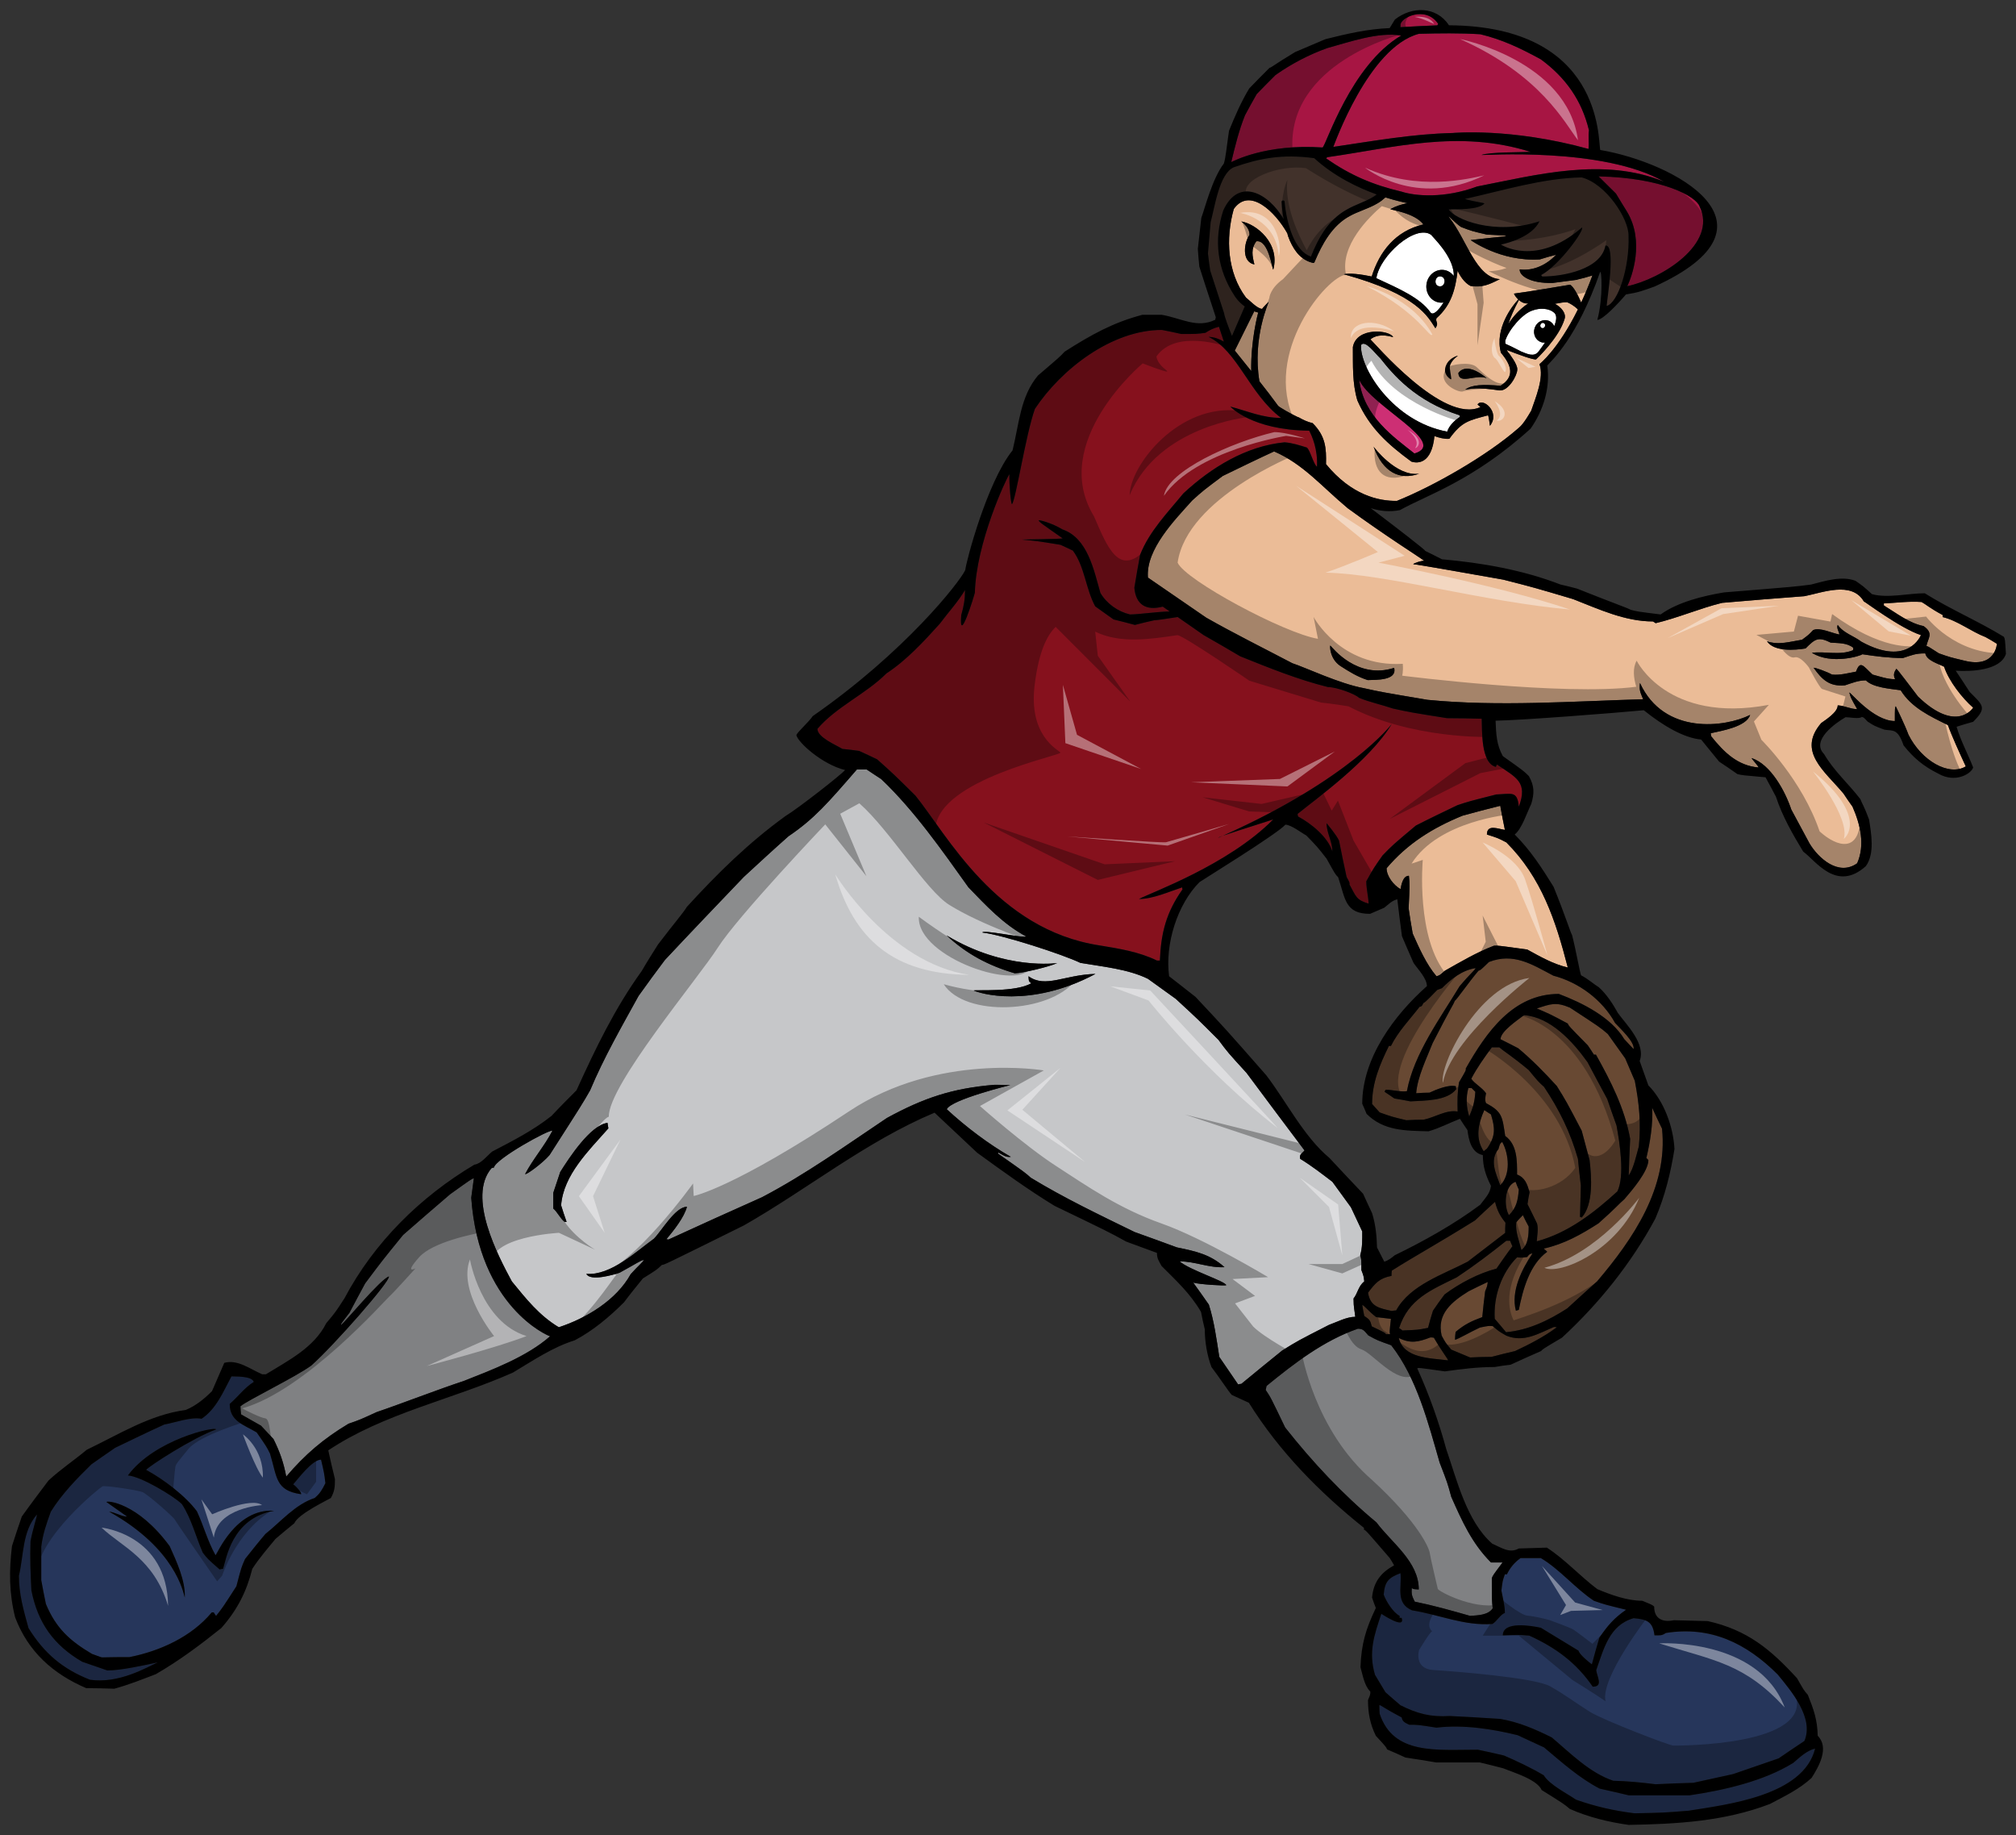 <?xml version="1.0" encoding="utf-8"?>
<!-- Generator: Adobe Illustrator 17.0.0, SVG Export Plug-In . SVG Version: 6.00 Build 0)  -->
<!DOCTYPE svg PUBLIC "-//W3C//DTD SVG 1.1//EN" "http://www.w3.org/Graphics/SVG/1.1/DTD/svg11.dtd">
<svg version="1.1" id="Layer_1" xmlns="http://www.w3.org/2000/svg" xmlns:xlink="http://www.w3.org/1999/xlink" x="0px" y="0px"
	 width="200px" height="182px" viewBox="0 0 200 182" style="enable-background:new 0 0 200 182;" xml:space="preserve">
<rect x="0" y="0" width="200" height="182" fill="#333333" stroke="none"/>
<path id="color9" style="fill:#A71543;" d="M131.209,14.628c-5.691-0.386-8.931,1.406-9.062,1.449
	c0.381-1.573,0.761-3.146,1.369-4.652c0.378-0.699,0.754-1.397,1.158-2.093c0.606-0.632,1.236-1.263,1.867-1.893
	c1.587-1.111,3.289-2.01,5.132-2.669c2.145-0.587,5.117-1.639,7.331-1.243C134.007,6.468,131.555,14.417,131.209,14.628z
	 M142.677,2.364c-1.285-1.875-3.854-0.565-3.739,0.155l-0.011,0.178c1.214-0.078,2.426-0.132,3.664-0.184
	C142.62,2.465,142.648,2.414,142.677,2.364z M132.273,14.569c3.946-0.578,7.85-1.289,11.842-1.376c0,0,5.737-0.555,13.477,1.58
	c0.069-0.689-0.047-1.182,0.045-1.846c-0.714-2.981-2.324-5.244-4.783-7.045c-1.968-1.075-3.817-1.963-5.996-2.485
	c-2.025-0.126-4.058-0.097-6.094-0.044C135.743,4.681,132.328,14.496,132.273,14.569z M168.603,20.458
	c-0.347-0.962-3.608-2.831-10.013-2.964c0.557,0.549,1.139,1.125,1.721,1.703c0.347,0.588,0.724,1.179,1.097,1.794
	c1.78,2.957,0.474,6.468,0.03,7.393C164.747,27.689,170.452,24.23,168.603,20.458z M146.955,15.374
	c0.868-0.307,3.988-0.262,4.89-0.309c-7.139-2.242-13.479-0.425-20.147,0.524c-0.056,0.023-0.108,0.071-0.137,0.12
	c2.392,1.669,4.648,2.634,7.487,3.3c1.374,0.448,4.268,0.69,7.491-0.513c5.833-1.132,12.543-2.958,18.552-0.469
	C159.038,14.532,147.003,15.427,146.955,15.374z"/>
<path id="color8" style="fill:#42322B;" d="M130.377,15.688c2.008,1.825,4.353,2.936,6.195,3.598
	c-0.093,0.072-0.185,0.145-0.283,0.204c-0.414,0.264-0.876,0.461-1.365,0.669c-0.438,0.186-0.89,0.379-1.321,0.628
	c-0.874,0.486-1.662,1.23-2.279,2.153c-0.465,0.696-0.87,1.496-1.273,2.51c-0.394-0.141-0.758-0.401-1.055-0.759
	c-0.314-0.374-0.58-0.837-0.813-1.415c-0.382-0.962-0.632-2.065-0.745-3.28c-0.006-0.064-0.059-0.112-0.123-0.112h-0.008
	l-0.049,0.003c-0.068,0.004-0.12,0.063-0.116,0.131c0.033,0.594,0.104,1.161,0.203,1.706c-1.483-2.541-4.45-4.211-5.986-0.858
	c-0.968,2.937-0.602,5.859,1.125,8.49c0.008,0.008,0.329,0.559,1.002,1.039l-1.265,2.919c-0.318-0.778-0.76-1.955-0.779-2.242
	c-0.57-1.729-1.279-3.933-1.379-4.23c-0.092-0.572-0.16-1.144-0.227-1.715c0.09-1.05,0.18-2.074,0.27-3.099
	c0.397-1.443,0.851-4.836,2.302-5.441C124.948,15.702,127.185,15.257,130.377,15.688z M161.562,23.41
	c0.052-1.68-2.234-5.195-4.652-5.815c-3.837,0.07-7.876,1.313-11.58,2.139c1.012,0.295,1.894,0.368,1.94,0.447
	c-0.608,0.659-2.749,0.558-3.548,0.586c0.533,0.934,4.503,2.654,9.007,1.178c-0.739,1.536-3.091,2.152-3.822,2.312
	c0,0,3.449,2.274,8.028-1.691c0.325,0.174-2.211,3.726-4.047,4.719c0.023,0.027,0.072,0.082,0.12,0.137
	c2.058-0.002,5.815-0.693,6.261-3.063c1.067-0.19,0.166,5.264,0.122,5.982C160.515,30.052,161.67,26.513,161.562,23.41z"/>
<path id="color7" style="fill:#86111D;" d="M150.677,80.006c-0.146-1.611-0.721-1.266-2.246-1.209
	c-2.73,0.692-2.73,0.692-3.854,1.066c-1.38,0.664-2.762,1.324-4.114,2.016c-2.3,1.929-2.3,1.929-3.307,2.966
	c-0.892,1.267-0.892,1.267-1.611,2.562c0,0.779,0.202,1.47,0.23,2.218c-1.236-0.374-1.236-0.691-1.899-1.901
	c0.028-0.173,0.028-0.173-0.287-0.748c-0.259-1.209-0.519-2.418-0.748-3.6c-0.258-0.575-1.237-1.727-1.237-1.727
	c0,0.951,0.574,1.813,0.574,2.793c-0.459-1.44-2.099-2.764-3.393-3.455c-0.028-0.087-0.056-0.173-0.056-0.26
	c1.713-1.403,7.158-5.285,9.347-8.926c0,0-4.155,5.474-16.757,11.088c-0.337,0.121-0.401,0.162-0.501,0.228
	c0.174-0.076,0.33-0.152,0.501-0.228c0.538-0.192,1.774-0.587,4.992-1.615c-4.455,4.508-12.138,7.259-13.317,7.89
	c1.381,0,2.961-0.719,4.285-1.152c0,0.058,0,0.114,0.03,0.201c-1.611,2.278-2.129,4.292-2.244,7.057h-0.287
	c-1.756-0.863-3.74-1.181-5.665-1.497c-10.276-1.556-15.189-11.03-18.296-14.861c-2.157-2.131-2.157-2.131-3.797-3.599
	c-0.603-0.288-1.208-0.575-1.782-0.834c-0.576-0.087-1.123-0.145-1.67-0.202c-0.661-0.403-2.475-1.152-2.475-1.988
	c1.9-2.217,4.775-3.426,6.847-5.499c1.985-1.298,3.711-3.169,5.292-4.925c0.834-1.123,1.754-2.101,2.504-3.341
	c0,0.893-0.115,1.585-0.375,2.478c-0.258,3.11,1.266-1.843,1.351-2.218c0.132-4.963,3.108-11.317,3.424-11.749
	c-0.028,0.981,0.143,2.939,0.258,2.967c0.374-0.375,1.352-6.855,2.273-9.446c2.618-3.945,7.622-7.833,12.598-7.833
	c0.633,0.115,1.266,0.258,1.929,0.404c1.495,0,1.495,0,2.386-0.115c0.488-0.316,0.803-0.461,1.347-0.604
	c0.096,0.292,0.334,0.991,0.487,1.47c-0.475-0.26-0.972-0.464-1.517-0.464c2.892,1.382,4.046,5.673,7.192,8.035
	c-1.843,0-3.28-0.662-5.034-1.123c0,0,2.108,2.336,7.824,2.39c0.287,0.549,0.865,1.845,0.772,3.578
	c-0.375-0.316-0.659-1.619-1.002-1.906c-0.749-0.231-1.439-0.461-2.217-0.519c-3.826,0.373-7.277,2.505-10.037,5.068
	c-1.555,1.9-3.367,3.743-4.287,6.076c-0.201,1.094-0.403,2.188-0.574,3.282c0.143,1.672,1.15,2.304,2.819,1.873
	c0.228,0.155,0.455,0.319,0.683,0.475c-1.449,0.049-3.111,0.301-3.933,0.301c-1.208-0.287-2.301-1.066-2.935-2.13
	c-0.661-2.303-1.266-5.444-3.768-6.306c-1.035-0.634-2.36-0.978-2.36-0.893c0.116,0.201,0.116,0.201,2.388,1.786
	c-0.143,0.058-4.055,0.115-4.055,0.115c1.524,0.145,1.524,0.145,3.825,0.518c0.403,0.173,0.805,0.375,1.236,0.577
	c1.179,1.583,1.267,3.772,2.216,5.529c0.603,0.432,1.209,0.864,1.814,1.296c0.689,0.173,1.408,0.346,2.127,0.547
	c0.634-0.173,1.266-0.317,1.899-0.46c0.207,0,1.361-0.166,2.343-0.324c0.859,0.596,1.717,1.188,2.576,1.793
	c1.209,0.691,2.417,1.381,3.624,2.102c2.876,1.151,5.697,2.304,8.716,3.053c0.862,0,2.703,0.691,3.078,1.065
	c1.035,0.431,2.272,0.691,3.365,1.065c1.727,0.375,1.727,0.375,5.35,0.952c1.152,0,2.3,0.028,3.452,0.057
	c0.057,1.123-0.116,4.405,1.409,4.78c0.028-0.086,0.057-0.172,0.115-0.23C150.417,77.128,151.596,77.56,150.677,80.006z"/>
<path id="color6" style="fill:#CD2F74;" d="M140.323,44.979c-2.01-1.593-5.066-3.691-5.481-7.308
	C136.006,40.302,143.79,43.934,140.323,44.979z"/>
<path id="color5" style="fill:#C6C7C9;" d="M135.344,127.091c-0.057-0.518-0.057-0.518-0.287-1.124c0-1.064,0-1.064-0.116-1.468
	c0.231-0.777,0.202-1.555,0.202-2.362c-0.375-0.806-0.75-1.614-1.12-2.389c-0.634-0.865-1.238-1.7-1.844-2.535
	c-1.064-0.806-2.012-1.555-3.191-2.275c-0.115-0.46,0.171-0.518,0.429-0.834c-1.926-2.564-3.852-5.125-5.752-7.688
	c-1.87-2.046-1.87-2.046-2.79-3.284c-2.043-2.045-2.043-2.045-4.23-4.06c-0.919-0.662-1.839-1.324-2.76-1.988
	c-1.986-0.979-4.543-1.209-6.701-1.581c-1.812-0.864-7.738-2.781-9.721-3.01c-0.058-0.32,4.14,0.588,4.342,0.388
	c-2.245-1.182-3.998-3.081-5.726-4.868c-2.616-3.656-5.378-7.63-8.658-10.741c-0.488-0.316-0.976-0.633-1.436-0.949h-0.98
	c-2.847,3.282-4.228,4.895-6.787,6.623c-1.496,1.325-2.963,2.677-4.43,4.031c-2.618,2.735-5.236,5.471-7.825,8.236
	c-0.892,1.182-1.754,2.362-2.617,3.571c-1.698,3.081-3.452,6.135-4.804,9.36c-0.776,1.353-0.776,1.353-4.026,6.422
	c-0.72,0.833-2.389,2.044-2.417,1.871c0.748-1.439,1.956-2.821,2.704-4.29c-0.316-0.144-5.608,2.764-5.81,3.658
	c-0.086,0-0.173,0.027-0.231,0.056c-2.445,2.853,0.663,8.726,2.014,11.232c1.438,1.757,2.704,3.37,4.659,4.549
	c2.732-0.892,5.696-2.676,7.134-5.268c0.72-0.806,1.323-1.297,1.294-1.411c-0.431,0.114-0.546,0.258-2.387,1.266
	c-0.575,0.2-2.934,0.893-3.309,0.116c2.43,0.196,4.977-2.247,6.702-3.483c0.777-0.779,2.129-3.17,3.278-3.17
	c-0.258,1.037-1.322,2.362-2.041,3.225c0.057,0,0.115,0,0.202,0.029c3.077-1.41,6.184-2.821,9.291-4.203
	c4.343-2.277,8.312-5.127,12.396-7.863c3.654-1.988,6.473-2.937,10.643-3.283c0.518,0,1.036,0,1.583,0.028
	c0,0-5.836,1.425-6.299,2.393c1.87,1.727,4.142,3.455,6.356,4.721c-0.459,0.087-0.862-0.229-1.237-0.431
	c-0.028,0.029-0.028,0.057-0.028,0.115c2.673,1.873,2.673,1.873,3.249,2.39c3.307,2.016,6.818,3.686,10.297,5.385
	c1.382,0.491,2.792,1.009,4.201,1.526c1.84,0.374,3.308,0.691,4.717,1.959c-1.553,0.086-2.906-0.576-4.459-0.576
	c1.007,0.862,4.515,1.958,4.633,2.36c-0.089,0.087-2.79-0.085-3.28-0.257c0.518,0.719,1.035,1.439,1.554,2.188
	c0.518,1.612,0.775,3.512,1.035,5.182c0.603,0.894,1.237,1.814,1.871,2.736c0.084-0.029,0.2-0.058,0.316-0.058
	c1.353-1.122,2.704-2.216,4.057-3.311c1.525-0.949,1.525-0.949,4.629-2.535c0.805-0.286,1.756-0.806,2.617-0.806
	c-0.058-0.605-0.171-0.891-0.171-1.814C134.711,128.244,134.739,127.58,135.344,127.091z M55.666,119.548
	c0.172,0.547,0.345,1.093,0.546,1.64h-0.202c-0.46-0.373-0.69-0.951-1.121-1.323v-1.556c0.23-0.69,0.46-1.381,0.691-2.072
	c0.89-1.412,2.99-4.638,4.688-4.869c0.028,0.173,0.057,0.346,0.085,0.548C58.428,114.104,55.896,116.523,55.666,119.548z
	 M104.88,95.517c-0.689,0.344-3.391,0.991-4.197,1.02c-2.646-0.778-4.803-1.929-6.788-3.772
	C99.716,96.287,104.88,95.517,104.88,95.517z M96.598,98.236c0.26-0.087,4.162,0.196,5.725-0.72
	c-0.315-0.143-0.259-0.346-0.288-0.691c1.692,1.222,3.56-0.153,6.645-0.23C102.133,100.083,97.059,98.496,96.598,98.236z"/>
<path id="color4" style="fill:#808183;" d="M147.999,156.523c0,2.187,0,2.187,0.087,2.994c-0.459,0.691-1.494,0.691-2.244,0.75
	c-1.811-0.52-3.653-1.037-5.493-1.412c-0.257-0.549-0.346-0.692-0.287-1.353c0.143,0.115,0.143,0.115,0.69,0.144
	c0-2.765-2.675-4.609-4.201-6.652c-3.365-2.794-6.356-5.989-9.06-9.417c-1.438-2.997-1.438-2.997-1.926-3.716
	c0.029-0.145,0.057-0.287,0.085-0.403c2.79-2.274,5.666-4.492,9.061-5.674c0.576,0,0.662,0.26,1.036,0.663
	c0.891,0.49,0.891,0.49,2.271,0.979c2.532,3.225,3.682,7.745,4.803,11.635c0.777,2.014,0.777,2.014,1.152,3.397
	c1.064,2.39,2.042,4.608,3.941,6.508h1.15C148.115,156.234,148.115,156.234,147.999,156.523z M46.748,118.798
	c0.088-0.662,0.174-1.296,0.261-1.929c-0.23,0.058-0.23,0.058-2.361,1.585c-1.553,1.324-3.107,2.676-4.66,4.031
	c-2.041,2.506-2.041,2.506-3.767,4.808c-0.52,0.952-1.036,1.93-1.554,2.91c-0.863,1.122-0.863,1.122-0.833,1.209
	c0.258-0.114,3.883-4.521,4.746-4.807c0.143,0.461-5.437,6.825-7.71,8.841c-1.64,1.181-6.299,3.425-7.019,4.03
	c0,0.259,0.03,0.519,0.058,0.806c0.662,0.376,1.323,0.75,1.984,1.124c0.403,0.431,0.806,0.863,1.237,1.323
	c0.633,1.267,1.005,2.336,1.265,3.717c1.869-2.189,3.681-3.745,6.184-5.241c1.092-0.374,1.092-0.374,2.79-1.152
	c2.302-0.777,6.243-2.304,8.63-3.081c2.847-1.125,6.242-2.392,8.57-4.435C54.372,132.505,47.523,129.619,46.748,118.798z"/>
<path id="color3" style="fill:#EBBC97;" d="M124.823,31c-0.026,0.084-0.754,2.777-0.691,5.803c-0.675-0.84-1.273-1.575-1.633-2.035
	l1.929-3.891C124.556,30.922,124.682,30.969,124.823,31z M123.604,29.509c-1.852-2.485-2.029-5.845-1.205-8.781
	c1.571-2.216,4.116,0.296,5.311,2.413c0.029,0.092,0.044,0.196,0.076,0.285c0.229,0.634,0.501,1.148,0.831,1.573
	c0.404,0.524,0.945,0.895,1.522,1.047l0.12,0.031c0.01,0.002,0.02,0.004,0.031,0.004c0.048,0,0.094-0.029,0.114-0.075l0.051-0.12
	c0.677-1.59,1.686-3.537,3.492-4.481c0.381-0.21,0.786-0.373,1.215-0.545c0.507-0.203,1.031-0.412,1.53-0.713
	c0.261-0.151,0.508-0.348,0.752-0.568c1.082,0.341,1.891,0.509,2.177,0.572c-0.652,0.139-1.126,0.29-1.684,0.59
	c-0.031,0.075,2.396,0.355,3.276,1.517c-2.793,0.65-4.368,2.717-5.131,5.166c-1.08-0.221-2.191-0.365-2.766-0.222
	c7.372,2.019,8.367,4.267,9.084,5.356c0.394-0.543-0.038-0.622,0.113-0.998c1.47-1.299,1.875-2.872,2.094-4.712
	c0.175,0.404,0.647,1.218,1.3,1.52c1.111,0.144,1.701-0.075,2.888-0.681c-2.382-0.148-3.263-3.907-5.023-6.116
	c-0.283-0.404,0.611,0.574,1.179,0.946c1.056,0.401,1.056,0.401,2.553,0.751c1.897,0.092,1.897,0.092,1.892,0.17
	c-1.163,0.107-2.33,0.24-3.495,0.374c0,0,2.952,2.158,6.852,1.92c0.524-0.173,1.075-0.319,1.623-0.466
	c-0.936,1-2.261,1.638-3.613,1.451c-0.039,0.628,1.037,1.406,3.276,1.347l2.444-0.318c-0.008-0.003-0.014-0.009-0.022-0.012
	c0.478-0.109,0.98-0.242,1.519-0.414c-0.368,1-0.743,1.887-1.117,2.692c-0.271-0.65-0.77-1.637-1.114-1.771
	c0,0-4.559,0.77-5.551,0.881c0.008,0.067,0.166,0.342,0.422,0.584c-0.566,0.587-2.378,2.894-1.717,5.286
	c1.103,1.3,1.354,2.378-0.039,3.271c-1.805-0.146-2.797-0.11-3.506,0.372c0.601-0.064,1.086-0.258,3.413,0.09
	c0.877,0.073,1.749-1.486,1.752-2.062c0.057-0.513-0.83-1.633-0.83-1.633s-0.111-0.091-0.212-0.318
	c1.068,0.425,2.652,1.005,2.91,0.931c0,0,2.291-2.123,2.836-4.042c0.15-0.527-0.345-1.146-0.973-1.466
	c0.493-0.081,0.886-0.178,1.217-0.158c0.248,0.101,0.689,0.338,1.068,0.716c-1.986,4.018-3.814,5.425-3.814,5.425
	c0.486,1.343-0.409,3.391-0.818,4.617c-0.749,1.292-1.047,1.546-1.294,1.753c-3.12,2.726-8.346,5.707-12.027,7.192
	c-1.839,0.033-4.523-0.58-7.038-3.644c0.041-1.592-0.043-2.783-1.325-4.067c-0.511-0.115-0.959-0.332-1.395-0.581
	c-0.023-0.007-0.045-0.005-0.068-0.014c-0.413-0.177-2.018-1.059-1.991-1.163c-0.532-0.737-1.183-1.578-1.827-2.392
	c-0.725-4.351,0.964-7.879,0.914-7.883c-0.109,0.123-0.563,0.555-0.649,0.703C124.718,30.608,123.996,29.817,123.604,29.509z
	 M140.793,46.983c-2.287,0.327-4.527-2.681-4.527-2.681C137.206,46.86,138.857,47.669,140.793,46.983z M144.678,37.005
	c0.084,1.198,1.742,0.063,2.813,0.504C145.371,35.744,144.678,37.005,144.678,37.005z M134.213,34.426
	c0.015,1.803-0.068,3.549,0.443,5.281c1.194,2.728,3.023,4.36,5.36,6.076c0.665,0.21,2.015,0.2,2.291-2.53
	c0.428,0.156,1.035,0.316,1.476,0.267c1.238-1.701,1.876-1.805,3.836-2.326c0.05,0.027,0.161,0.729,0.193,1.042
	c1.076-1.356-0.747-2.873-1.232-2.113c0.095,0.085,0.195,0.167,0.291,0.251c-3.711,1.737-10.62-6.487-10.915-6.711
	c0.354-0.313,1.074-0.581,2.252-0.224C137.901,32.73,134.58,32.392,134.213,34.426z M123.956,23.312
	c-0.501,0.636-0.857,2.65,0.489,2.914c-0.206-0.824-0.367-1.555,0.193-2.295c1.225-0.177,1.574,2.819,1.678,2.808
	c0.703-2.603-1.699-4.539-3.177-4.775C123.689,22.38,123.985,22.845,123.956,23.312z M149.638,32.13
	c0.452-0.703,1.086-1.448,1.981-2.042c-0.364,0.059-0.687-0.115-0.934-0.33C150.178,30.699,149.846,31.482,149.638,32.13z
	 M196.985,63.191c-1.438-0.549-2.788-1.643-4.257-1.988v-0.201c-1.293-0.693-1.669-1.065-2.1-1.295
	c-1.266-0.089-2.473,0.085-3.739,0.142v0.202c1.236,0.75,2.501,1.756,3.94,2.045c1.064,0.749,0.403,1.209,0.289,1.988
	c0.171,0.029,0.171,0.029,1.236,0.719c1.065,0.375,1.065,0.375,2.504,0.72c3.111,0.804,3.25-1.669,3.25-1.669
	C197.733,63.622,197.36,63.391,196.985,63.191z M195.75,70.188c0,0-1.623,2.596-5.465-1.096c-0.691-0.891-2.072-2.762-2.159-2.762
	c-0.199,0.315-0.344,0.604-0.115,1.036c-0.776,0-1.496-0.26-2.241-0.461c-0.922-0.836-1.211-1.47-1.642-0.289
	c-0.805,0.144-1.582,0.374-2.388,0.289c-0.432-0.26-1.782-0.749-1.81-0.663c0.834,1.18,1.58,1.873,3.105,1.728
	c0.719-0.229,1.294-0.489,2.072-0.489c0.717,0.72,2.444,0.835,3.451,0.979c1.065,1.728,2.933,2.592,4.688,3.456
	c0.402,1.122,1.155,2.757,1.772,4.097c-1.674,1.005-4.392-0.55-5.686-3.146c-0.343-0.951-1.263-2.822-1.263-2.822
	c-0.088,0.173-0.088,0.173-0.088,1.468c-2.129,0-4.429-2.909-4.516-2.822c0.144,0.519,0.144,0.519,0.777,1.642
	c-0.661,0-1.266-0.345-1.927-0.374c0,0.691-1.209,1.439-1.642,1.756c-2.416,2.822,0.346,4.752,2.216,6.997
	c0.289,0.433,0.575,0.865,0.892,1.295c0.774,1.758,1.266,3.801,0.46,5.616c-1.851,1.313-3.841-0.507-4.718-1.958
	c-0.604-1.123-1.208-2.247-1.813-3.37c-0.604-1.815-2.034-4.473-3.932-5.107c-0.029,0.058,0.713,0.846,0.682,0.932
	c-2.07-0.173-3.421-1.498-4.688-3.082c-0.027-0.115-0.056-0.23-0.056-0.315c1.034-0.231,3.536-0.635,3.91-1.815
	c-2.455,1.223-8.528,2.047-10.93-3.167c-0.085,0.719,0.029,0.922,0.317,1.612c-7.047,0.201-14.355,0.749-21.4,0.058
	c-4.602-0.778-4.602-0.778-6.301-1.153c-2.416-0.44-5.781-2.045-7.103-2.477c-2.849-1.496-5.755-2.936-8.544-4.52
	c-1.928-1.324-3.855-2.65-5.782-3.974c-0.229-2.794,2.676-5.731,4.402-7.66c1.092-0.98,1.092-0.98,3.018-2.419
	c1.238-0.605,3.832-1.86,5.097-2.435c2.892,1.25,4.713,3.471,7.301,5.631c3.654,2.678,7.307,4.982,7.595,5.213
	c-0.315,0-1.035,0.23-1.093,0.344c0.173-0.028,6.126,1.038,8.918,1.527c3.05,0.778,3.05,0.778,6.933,1.93
	c2.587,1.009,5.147,2.218,7.937,2.218c0.089,0.058,0.173,0.115,0.26,0.172c2.184-0.517,4.373-1.468,6.586-2.015
	c2.705-0.231,5.437-0.461,8.17-0.662c1.784-0.347,4.688-1.527,5.896,0.516c0.085,0,3.624,2.681,5.666,3.343
	c0,0-1.248,3.199-5.895,0.662c-0.75-0.577-1.803-0.864-2.359-1.671c-0.146,0.287,0.115,0.633,0.171,0.951
	c-0.719-0.115-1.955-0.749-2.618-0.432c-0.432,0.461-0.432,0.461-1.092,0.95c-1.123,0.173-2.356,0.575-3.482,0.144
	c0.693,1.065,2.792,0.892,3.828,0.721c0.978-0.981,1.266-1.181,2.501-0.577c0.777,0.058,1.612,0,2.245,0.52
	c-0.03,0.057-0.03,0.143-0.03,0.229c-1.321,0.547-2.732,0.086-4.084,0.259c1.916,1.203,4.831,0.316,5.004,0.143
	c1.353,0.203,2.647,0.375,4.028,0.375c0.978-0.315,1.238-0.46,2.216-0.46c0.144,0.72,1.266,1.009,1.869,1.326
	C193.334,67.538,194.656,69.237,195.75,70.188z M138.307,66.242c-3.675,1.18-6.128-2.015-6.33-2.217
	c-0.056,0.03-0.061,1.31,0.98,2.017c0.891,0.575,1.727,1.094,2.732,1.411C136.523,67.422,138.623,67.509,138.307,66.242z
	 M147.51,82.772c0-1.066,1.122-0.547,1.785-0.461c-0.173-0.807-0.316-1.613-0.46-2.39c-1.267,0.318-2.505,0.634-3.741,0.98
	c-2.962,1.209-5.464,2.764-7.537,5.212c0,0.806,0.721,1.7,1.382,2.074c0.086-0.433,0.231-1.324,0.833-1.324
	c0.086,0.891,0.086,0.891-0.029,3.224c0.115,0.835,0.258,1.673,0.404,2.506c0.63,1.41,1.351,3.052,2.359,4.233
	c0.314-0.086,0.314-0.086,0.832-0.546c1.584-0.893,3.136-1.815,4.861-2.479c0.375-0.027,0.375-0.027,3.308,0.375
	c1.322,0.72,2.561,1.439,4.027,1.786c-1.207-4.693-2.616-8.928-6.097-12.41C148.604,83.117,148.604,83.117,147.51,82.772z"/>
<path id="color2" style="fill:#684933;" d="M150.677,117.991c-0.089,1.066-0.23,1.786-0.98,2.533
	c-0.516-0.889-0.459-2.936,0.661-3.31C150.447,117.473,150.56,117.733,150.677,117.991z M160.456,118.165
	c0.746-1.526,0.23-4.839-0.087-6.537c-0.317-0.891-0.632-1.756-0.921-2.622c-0.661-1.237-1.323-2.446-1.955-3.656
	c-1.468-2.044-3.653-4.463-6.299-4.664c-0.634,0.49-2.332,1.612-2.332,2.39c0.577,0.287,1.151,0.575,1.755,0.892
	c1.383,1.151,2.618,2.42,3.827,3.744c0.948,1.525,0.948,1.525,2.472,4.435c0.26,0.949,0.519,1.929,0.778,2.908
	c0.2,1.642,0.402,4.406-0.778,5.703c-0.058-0.029-0.114-0.058-0.17-0.058c0.028-1.037,0.056-2.072,0.085-3.11
	c-0.115-0.892-0.202-1.785-0.288-2.65c-0.747-2.619-1.842-4.867-3.366-7.141c-0.575-0.519-0.575-0.519-1.524-1.671
	c-1.811-1.497-2.301-1.728-2.904-2.246h-0.75c-0.745,1.009-1.465,2.017-2.039,3.111c0.314,0.489,1.063,0.863,1.465,1.439
	c-0.058,0.345-0.144,0.662,0,0.979c1.611,0.863,1.611,1.326,1.9,3.255c1.207,0.862,1.179,2.476,1.179,3.828
	c0.806,0.317,1.006,0.952,1.239,1.758c-0.089,0.376-0.146,0.777-0.204,1.18c0.316,0.633,0.634,1.268,0.949,1.93
	c0.144,0.605,0,1.151-0.028,1.757C155.565,122.282,158.125,120.295,160.456,118.165z M136.523,130.633
	c-0.747-0.576-1.178-1.152-1.38-1.209c0.057,0.347,0.115,0.719,0.201,1.095c0.544,0.375,0.575,0.403,0.748,1.035
	c1.322,0.634,1.322,0.634,1.41,0.779h0.401c-0.058-0.229-0.058-0.229,0.087-1.526C137.502,130.748,137.013,130.692,136.523,130.633z
	 M144.52,126.688c-2.562,1.267-4.776,2.131-5.724,5.04c0.114,0.057,0.23,0.144,0.343,0.23c1.526-0.057,1.526-0.057,2.534-0.259
	c0.142-0.575,0.315-1.153,0.487-1.7c0.374-0.547,0.749-1.093,1.15-1.612c1.469-1.096,3.366-2.102,5.149-2.562
	c0.519-0.75,1.035-1.499,1.583-2.218c-0.087-0.202-0.173-0.374-0.231-0.548h-0.372C147.855,124.326,146.217,125.566,144.52,126.688z
	 M147.253,110.1c-0.605,1.355-0.923,2.795-0.058,4.09c0.085-0.086,0.2-0.173,0.315-0.258c0.892-1.267,0.806-2.045,0.404-3.4
	C147.684,110.388,147.455,110.245,147.253,110.1z M149.035,113.269c-0.257,0.115-0.286,0.402-0.375,0.692
	c-0.919,1.122-0.257,2.417,0.175,3.6C149.898,116.493,149.696,114.479,149.035,113.269z M145.612,125.132
	c1.238-0.951,2.474-1.899,3.712-2.851c0-0.346,0-0.69,0.028-1.008c-0.546-0.691-0.805-1.18-1.035-2.072
	c-0.661,0.603-1.323,1.208-1.987,1.843c-4.082,2.533-5.694,3.368-8.254,4.98c-0.029,0.173-0.029,0.347-0.029,0.52
	c-1.208,0.229-1.609,0.72-2.33,1.671c0.231,1.41,1.122,1.526,2.359,1.814c0.144-0.03,0.288-0.058,0.432-0.058
	C139.889,127.438,143.197,126.401,145.612,125.132z M141.902,132.65c-1.209,0.46-1.956,0.633-3.133,0.056
	c0.488,2.045,3.133,1.987,4.888,2.218c-0.029-0.173-0.546-0.777-1.409-2.246C142.132,132.65,142.017,132.65,141.902,132.65z
	 M149.439,132.476c-0.748-0.431-0.748-0.431-1.354-0.95c-0.43-0.028-0.43-0.028-1.265,0.143c-0.891,0.406-2.215,1.181-2.475,1.212
	c0-0.259,0.03-0.52,0.059-0.777c0.891-0.749,1.555-1.067,2.646-1.47c0.086-0.862,0.173-1.727,0.286-2.564
	c0.202-0.489,0.202-0.489,0.259-0.92c-0.632,0.288-1.266,0.605-1.896,0.92c-1.67,1.037-3.193,2.247-2.676,4.407
	c0.374,0.692,0.374,0.692,0.949,1.382c0.604,0.259,1.236,0.519,1.869,0.779c0.692-0.031,1.411-0.059,2.13-0.059
	c0.777-0.201,1.552-0.403,2.33-0.576c1.41-0.661,2.876-1.411,4.143-2.362c-0.115-0.026-0.202-0.026-0.288-0.026
	C152.545,132.304,151.165,133.168,149.439,132.476z M139.514,111.107c0.577-0.026,1.15-0.054,1.727-0.054
	c1.122-0.231,2.243-1.01,3.365-0.807c-0.029-1.036-0.029-1.93,0.142-2.909c0.692-1.181,0.692-1.181,0.662-1.355
	c2.045-3.599,4.689-7.401,9.234-7.401c2.359,0.894,5.178,2.306,6.501,4.494c0.286,0.317,0.604,0.633,0.92,0.98
	c0.116-0.749-1.409-2.104-1.839-2.593c-1.267-2.304-3.598-4.031-6.129-4.692c-2.127-1.125-3.941-2.305-6.386-1.356
	c-0.834,0.808-0.834,0.808-1.036,0.866c-0.976,1.151-2.185,2.907-2.359,2.995c-0.141,0.403-0.344,0.575-2.185,4.174
	c-0.604,1.526-1.496,3.314-1.64,4.983c0.432-0.029,0.863-0.058,1.323-0.058c0.663-0.316,1.958-0.833,2.619-0.633
	c0,0.087,0,0.173,0.028,0.288c-0.891,1.182-3.164,1.123-4.544,1.209c-0.548-0.115-1.065-0.2-1.583-0.286
	c-0.345-0.23-0.661-0.462-0.978-0.664c0.029-0.085,0.057-0.143,0.116-0.202c0.661,0,1.436,0.231,2.099,0.144
	c0.69-3.714,3.337-7.284,5.236-10.423c1.093-1.296,1.466-1.525,1.582-1.785c-1.322,0.201-2.417,1.064-3.337,1.986
	c-0.172,0.059-0.316,0.115-0.461,0.173c-0.2,0.172-1.207,1.296-1.38,1.296c-0.087,0.172-0.145,0.374-0.373,0.374
	c-0.979,1.268-2.13,2.448-2.848,3.888h-0.202c-0.919,1.872-1.669,3.656-1.669,5.759c0.231,0.258,0.49,0.547,0.749,0.835
	C138.076,110.763,138.076,110.763,139.514,111.107z M159.505,102.557c-0.774-0.664-0.774-0.664-3.767-2.621
	c-1.381-0.578-1.871-0.374-3.278,0.086c1.351,0.576,1.351,0.576,3.076,1.497c0.087,0.23,0.087,0.23,1.984,2.16
	c0.202,0.288,0.404,0.606,0.605,0.921h0.202c1.496,2.678,2.847,5.327,3.395,8.352c-0.06,1.209-0.116,2.419-0.145,3.628
	c0.488-0.662,0.803-2.188,1.005-2.878c0.232-2.306,0.03-4.263-0.401-6.508c-0.317-0.749-0.633-1.497-0.95-2.22
	C160.657,104.17,160.081,103.362,159.505,102.557z M164.884,111.945c-0.343-0.692-0.661-1.382-0.977-2.073
	c0.085,1.642-0.201,3.397-0.576,4.981c0.057,0.058,0.117,0.116,0.201,0.201c0,1.125-1.668,3.055-2.387,3.888
	c-0.546,0.462-0.776,0.807-2.56,2.39c-1.754,1.125-3.394,2.046-5.436,2.507c0.116,0.085,0.23,0.2,0.346,0.314
	c-1.753,1.268-2.416,3.745-2.818,5.762c-0.117,0.027-0.201,0.056-0.289,0.084c-0.518-1.93,0.604-4.146,1.641-5.673
	c-0.259,0-0.375,0.144-0.519,0.346c-0.719,0.115-0.803,0.028-1.006,0.028c-1.553,1.556-2.359,3.916-2.214,6.105
	c0.37,0.433,0.745,0.862,1.121,1.325c2.214-0.202,4.198-1.153,6.071-2.361c0.976-0.895,1.955-1.786,2.96-2.679
	C162.036,122.86,165.489,117.789,164.884,111.945z M151.653,121.649c-0.202-0.375-0.402-0.747-0.574-1.125
	c-0.231,0.232-0.462,0.463-0.662,0.721c-0.086,0.95,0.289,1.814,0.518,2.736C151.624,123.435,151.653,122.484,151.653,121.649z
	 M145.672,107.912c-0.261,0.951-0.201,1.901,0.086,2.823c0.372-0.895,0.545-1.441,0.603-2.45c-0.144-0.143-0.259-0.258-0.374-0.374
	H145.672z"/>
<path id="color1" style="fill:#26365B;" d="M180.072,173.427c-1.15,4.694-8.772,5.556-12.541,6.163
	c-2.502,0.201-2.502,0.201-5.378,0.258c-2.043-0.258-3.855-0.663-5.811-1.354c-0.861-0.605-2.619-1.468-3.193-2.417
	c-1.266-0.75-2.618-1.383-3.939-1.959c-0.864-0.202-1.727-0.405-2.59-0.576c-4.176,0-8.388,0.521-9.75-3.572
	c-0.028-0.286-0.028-0.576-0.028-0.864c0.23,0.058,0.516,0.344,2.214,1.237c0.084,0.434,0.344,0.52,0.748,0.722
	c0.861,0,0.861,0,2.704,0.288c2.616-0.317,5.491,0.115,8.052,0.748c0.863,0.404,1.726,0.806,2.618,1.211
	c1.754,1.468,3.508,3.052,5.523,4.089c0.949,0.202,1.898,0.432,2.876,0.662h6.041c3.365-0.491,7.392-1.411,10.297-3.226
	C178.549,174.29,179.24,173.627,180.072,173.427z M8.148,164.815c-2.819-1.642-4.4-3.858-5.035-7.083
	c-0.085-1.642-0.143-3.253-0.085-4.865c0.201-1.153,0.66-2.449,0.632-2.651c-1.467,1.7-1.294,4.003-1.783,6.076
	c0,1.844,0.46,3.399,0.949,5.185c1.555,2.505,3.394,4.06,6.098,5.125c2.888,0.419,5.641-1.235,6.734-1.726
	c-1.323,0.286-3.656,0.805-5.007,0.805C9.817,165.393,8.982,165.103,8.148,164.815z M138.94,169.136
	c1.668,0.834,2.99,1.181,4.889,1.065c1.669,0.088,3.335,0.173,5.006,0.287c1.842,0.318,3.451,1.008,5.12,1.843
	c1.841,1.556,3.767,3.515,6.097,4.292c1.409,0.029,2.82,0.174,4.201,0.346c1.237-0.058,2.474-0.116,3.741-0.143
	c1.293-0.289,2.616-0.577,3.94-0.864c1.496-0.519,2.989-1.037,4.516-1.556c0.834-0.576,1.697-1.151,2.56-1.727
	c0.978-2.275-1.296-4.953-2.647-6.594c-3.106-3.11-6.674-4.837-11.103-4.118c-0.403,0.288-0.604,0.23-1.122,0.23
	c-0.171-1.324-0.688-1.584-2.071-1.699c-2.416,0.69-2.962,3.053-3.709,5.155c0.085,0.663,0.718,1.64-0.345,1.64
	c-1.612-2.359-3.682-3.887-6.3-5.067c-1.066-0.086-1.066-0.086-2.619-0.029c0-1.439,2.849-0.949,3.771-0.748
	c1.236,0.748,2.472,1.496,3.739,2.274c0.084,0.375,1.035,1.152,1.323,1.354c0.23-0.891,0.49-1.787,0.748-2.65
	c0.804-1.179,1.438-1.928,2.645-2.764c-2.127-0.519-2.127-0.519-3.192-0.891c-1.87-1.239-3.336-3.082-5.262-4.233h-2.015
	c-0.604,0.432-1.036,0.949-1.354,1.613h-0.199c-0.231,0.662-0.231,0.662-0.344,1.611c0.141,0.776,0.344,1.47,0.344,2.217
	c-0.433,0.144-0.777,0.808-1.237,1.095c-2.82,0.202-5.237-0.919-7.967-1.352c-1.669-0.692-1.008-2.277-1.152-3.686
	c-1.207,0.46-1.554,0.833-1.667,2.129c0.257,0.692,0.947,1.787,1.58,2.104v0.2h0.202c0.402,1.21-1.957-0.373-2.015-0.402
	c-0.719,2.13-1.293,3.801-0.631,6.047c0.344,0.575,0.689,1.151,1.036,1.728C137.934,168.272,138.423,168.704,138.94,169.136z
	 M31.849,144.771c0.317,1.355,0.317,1.355,0.432,2.335c-0.317,0.634-0.518,1.009-1.064,1.469c-1.926,0.633-3.337,2.332-4.89,3.57
	c-0.69,0.806-1.351,1.641-2.014,2.477c-0.373,0.834-0.373,0.834-0.861,2.707c-1.352,2.101-1.352,2.101-2.015,2.939
	c-0.085-0.115-0.171-0.23-0.23-0.346h-0.201c-2.014,2.419-5.12,3.83-8.167,4.435c-0.922,0-1.843,0-2.763,0.028
	c-0.316-0.115-0.633-0.23-0.949-0.346c-2.186-1.295-3.567-2.533-4.573-4.954c-0.172-0.806-0.316-1.581-0.461-2.36v-3.312
	c0.144-1.238,0.519-2.303,0.949-3.484c1.094-1.757,2.559-3.254,4.027-4.693c0.778-0.547,1.553-1.094,2.358-1.641
	c1.611-0.777,3.222-1.556,4.863-2.305c1.121-0.202,2.617-0.777,3.709-0.575c1.467-0.979,2.158-2.707,2.962-4.204
	c0.375,0.028,2.015-0.058,2.216,0.547c-0.979,0.634-1.496,1.41-2.388,2.189c0,1.698,1.352,2.043,2.674,2.822
	c0.978,1.41,0.978,1.41,1.323,2.102c0.72,2.36,0.518,3.657,3.078,4.03c0.115-0.085-0.403-0.718-0.776-0.979
	C29.549,146.702,30.987,144.771,31.849,144.771z M18.33,158.453c0.086-1.67-0.834-3.63-1.496-5.098
	c-3.209-4.375-6.299-4.549-6.271-4.378c0.662,0.462,1.353,0.951,2.044,1.441c-0.52,0-1.21-0.433-1.784-0.491
	C17.416,153.6,18.187,157.962,18.33,158.453z M27.19,149.843c-3.84-0.258-5.666,4.376-5.811,4.405
	c-0.775-1.381-1.178-2.91-1.841-4.35c-1.122-1.525-3.366-3.216-5.034-4.109c0.172-0.318,4.718-3.235,6.932-4.012
	c0-0.344-6.108,0.987-8.745,4.562c1.266,0.086,4.49,2.004,5.352,2.838c0.948,1.442,1.379,3.226,2.07,4.811
	c0.46,0.604,0.46,0.604,1.67,1.67c0.114-0.028,0.23-0.057,0.344-0.057C22.443,154.679,22.965,150.575,27.19,149.843z"/>
<path id="fill" style="fill:#FFFFFF;" d="M154.189,32.35c-0.118-0.252-0.318-0.461-0.594-0.55c-0.554-0.18-1.158,0.153-1.35,0.744
	c-0.191,0.591,0.102,1.215,0.656,1.395c0.126,0.041,0.252,0.045,0.378,0.035c-0.292,0.43-0.549,0.763-0.632,0.877
	c-0.451,0.611-1.15,0.245-1.739,0.014c-0.102-0.04-0.781-0.424-1.57-0.772c-0.008-0.089-0.011-0.185-0.011-0.289
	c0.332-1.078,1.714-2.719,2.736-3.02c0.617-0.229,1.587-0.276,2.164,0.274C154.48,31.328,154.404,31.814,154.189,32.35z
	 M152.966,32.536c0.304,0.099,0.467-0.404,0.163-0.503C152.825,31.934,152.662,32.437,152.966,32.536z M141.904,30.977
	c0.255,0.363,0.803-0.17,1.304-0.975c-0.125,0.019-0.253,0.025-0.385,0.008c-0.837-0.108-1.423-0.92-1.308-1.812
	c0.115-0.893,0.887-1.529,1.724-1.421c0.406,0.052,0.744,0.279,0.979,0.592c0.007-0.091,0.008-0.178,0.002-0.257
	c-0.144-1.785-2.055-3.565-2.251-3.828c-1.543-1.075-5.084,2.061-5.429,4.307C138.792,28.633,140.905,29.552,141.904,30.977z
	 M142.923,27.416c-0.594-0.077-0.721,0.906-0.127,0.983C143.391,28.476,143.518,27.493,142.923,27.416z M136.946,35.549
	c-0.535-0.499-1.511-1.874-1.924-1.331c-0.14,2.257,3.15,7.596,8.549,8.594c0.19-0.607,0.763-1.138,1.271-1.467
	c-0.021-0.052-0.043-0.104-0.04-0.156C140.411,39.788,138.21,37.147,136.946,35.549z"/>
<path id="outline" d="M135.957,33.663c0.354-0.313,1.074-0.581,2.252-0.224c-0.308-0.709-3.629-1.048-3.996,0.986
	c0.015,1.803-0.068,3.549,0.443,5.281c1.194,2.728,3.023,4.36,5.36,6.076c0.665,0.21,2.015,0.2,2.291-2.53
	c0.428,0.156,1.035,0.316,1.476,0.267c1.238-1.701,1.876-1.805,3.836-2.326c0.05,0.027,0.161,0.729,0.193,1.042
	c1.076-1.356-0.747-2.873-1.232-2.113c0.095,0.085,0.195,0.167,0.291,0.251C143.162,42.11,136.253,33.887,135.957,33.663z
	 M140.323,44.979c-2.01-1.593-5.066-3.691-5.481-7.308C136.006,40.302,143.79,43.934,140.323,44.979z M144.803,41.188
	c-0.003,0.052,0.019,0.104,0.04,0.156c-0.508,0.329-1.081,0.86-1.271,1.467c-5.399-0.998-8.689-6.336-8.549-8.594
	c0.412-0.544,1.388,0.832,1.924,1.331C138.21,37.147,140.411,39.788,144.803,41.188z M140.793,46.983
	c-1.936,0.685-3.587-0.123-4.527-2.681C136.266,44.303,138.506,47.31,140.793,46.983z M147.491,37.51
	c-1.071-0.441-2.729,0.694-2.813-0.504C144.678,37.005,145.371,35.744,147.491,37.51z M126.317,26.739
	c-0.104,0.011-0.453-2.985-1.678-2.808c-0.56,0.74-0.399,1.471-0.193,2.295c-1.346-0.264-0.991-2.278-0.489-2.914
	c0.029-0.467-0.267-0.932-0.817-1.348C124.618,22.2,127.019,24.136,126.317,26.739z M199,64.86
	c-0.088-1.469-0.088-1.469-0.202-1.699c-2.532-1.555-5.322-2.735-7.851-4.32c-1.613,0-3.681,0.519-5.237,0.087
	c-0.892-0.807-0.892-0.807-1.639-1.324c-1.38-0.519-3.049,0.028-4.401,0.374c-1.525,0.202-1.525,0.202-8.629,0.777
	c-2.073,0.346-4.573,0.952-6.299,2.188c-2.302-0.287-2.302-0.287-2.964-0.46c-0.347-0.201-1.497-0.576-5.321-2.102
	c-0.546-0.144-1.093-0.288-1.64-0.404c-3.71-1.439-7.794-2.158-11.765-2.505c-0.574-0.288-1.122-0.576-1.668-0.836
	c0.106-0.029-2.735-2.219-5.397-4.233c0.897,0.285,1.869,0.399,2.893,0.192c2.557-1.445,7.294-2.912,12.969-8.086
	c1.259-1.807,1.962-4.022,1.651-6.256c0.443-0.512,2.935-2.687,5.229-9.24c0.153-0.437,0.34,2.454-0.264,4.72
	c0.568-0.042,1.965-1.511,2.839-2.528c1.194-0.185,1.671-0.365,2.83-0.782c13.443-6.128,1.984-12.301-5.384-13.548
	c-0.214-1.12,0.19-12.271-15.005-12.367c-1.243-1.906-3.687-1.904-5.366-0.566c-0.171,0.273-0.342,0.546-0.516,0.844
	c-2.218,0.094-4.227,0.561-6.37,1.097c-1.004,0.427-2.01,0.854-3.012,1.281c-2.059,1.237-2.333,1.529-2.541,1.568
	c-0.685,0.677-1.346,1.357-2.006,2.038c-0.801,1.315-1.431,2.769-2.009,4.201c-0.268,1.839-0.313,2.568-0.51,3.249
	c-1.158,1.497-1.901,4.509-2.238,5.389c-0.117,1.022-0.23,2.046-0.345,3.07c0.041,0.567,0.083,1.163,0.148,1.76
	c0.117,0.385,1.01,3.145,1.633,5.021c-0.019,0.085-0.036,0.154-0.057,0.254c-1.812,0.89-3.404-0.174-5.302-0.491h-1.927
	c-2.936,0.777-5.093,1.988-7.71,3.657c-0.488,0.52-0.488,0.52-2.646,2.363c-1.755,2.101-1.858,4.75-2.521,7.427
	c-2.534,3.138-4.631,11.116-4.688,11.866c-0.576,1.238-6.048,8.178-15.13,14.485c-0.432,0.632-1.514,1.57-1.631,1.888
	c0.174,0.748,2.582,2.915,4.835,3.465c-0.345,0.432-4.613,3.776-5.938,4.582c-3.622,2.62-6.73,5.673-9.751,8.983
	c-0.517,0.807-1.034,1.327-2.875,3.745c-0.546,0.864-1.093,1.727-1.61,2.62c-2.677,3.716-4.574,7.661-6.472,11.837
	c-0.834,0.836-1.669,1.67-2.476,2.535c-1.811,1.439-3.854,2.477-5.895,3.541c-0.518,0.433-1.093,1.21-1.755,1.295
	c-5.379,3.198-9.953,7.719-12.887,13.248c-0.892,1.381-0.892,1.381-1.811,2.477c-1.209,2.419-3.74,3.686-5.984,5.067H26.01
	c-1.208-0.517-2.438-1.504-3.76-1.132c-0.345,0.777-0.872,1.996-1.216,2.802c-0.749,0.749-1.613,1.468-2.619,1.872
	c-3.538,0.463-6.615,2.419-9.809,3.946c-1.236,1.037-2.589,1.927-3.797,3.052c-0.892,1.181-1.783,2.362-2.647,3.572
	c-0.344,0.98-0.662,1.958-0.977,2.937c-0.288,2.475-0.288,4.637,0.315,7.056c1.296,3.426,3.77,5.615,7.049,7.025
	c0.919,0,1.841,0.03,2.79,0.058c1.38-0.374,2.761-0.922,4.114-1.44c2.3-1.323,4.456-2.937,6.5-4.577
	c1.581-1.786,2.502-3.601,3.077-5.875c0.69-1.065,1.496-1.987,2.302-2.967c0.603-0.519,1.237-1.037,1.868-1.554
	c0.375-0.923,3.367-2.335,3.625-2.505c0.375-0.692,0.403-1.067,0.403-1.873c-0.23-0.951-0.46-1.9-0.661-2.851
	c5.522-3.687,12.311-5.038,18.324-7.717c1.984-1.182,3.91-2.506,6.126-3.197c1.811-0.951,3.451-2.334,4.89-3.771
	c0.603-0.808,1.236-1.586,1.869-2.364c1.381-0.862,1.381-0.862,1.899-1.353c0.173,0.028,0.173,0.028,8.139-3.916
	c6.357-3.628,12.11-8.323,18.899-11.173c1.408,1.324,2.818,2.65,4.228,3.974c2.503,1.813,5.032,3.657,7.68,5.269
	c5.377,2.592,5.377,2.592,7.104,3.543c1.007,0.376,2.013,0.748,3.049,1.122c0,0.578,0.202,0.807,0.46,1.298
	c1.497,1.497,2.847,2.733,3.912,4.549c0.114,0.577,0.23,1.153,0.375,1.729c0,1.237,0.23,2.591,0.661,3.743
	c0.632,0.805,1.726,2.477,2.013,2.764c0.547,0.258,1.121,0.518,1.698,0.778c3.02,4.838,6.989,8.868,11.418,12.41v0.174
	c0.202,0.085,0.202,0.085,2.56,2.822c0.144,0.229,0.289,0.46,0.433,0.72c-1.267,0.69-2.044,1.611-2.188,3.196
	c0.117,0.345,0.231,0.689,0.374,1.036c-1.006,2.103-1.437,3.572-1.525,5.875c0.231,0.777,0.375,1.815,0.979,2.419
	c0,0.289,0,0.289-0.231,0.835c0,1.296,0.202,2.361,0.776,3.544c1.008,1.093,1.008,1.093,1.122,1.352
	c0.604,0.26,1.209,0.519,1.814,0.806c1.005,0.145,2.041,0.315,3.077,0.49h4.314c0.747,0.172,1.524,0.372,2.301,0.575
	c0.977,0.404,3.365,1.095,3.825,2.159c2.216,1.383,2.216,1.383,2.791,1.873c1.899,0.834,3.826,1.297,5.839,1.584
	c4.804-0.087,9.492-0.345,14.009-2.073c1.466-0.777,2.932-1.468,4.142-2.592c0.718-1.124,1.782-2.995,0.604-4.174
	c-0.03-1.585-0.402-2.622-0.979-4.061c-0.401-0.461-0.401-0.461-1.066-1.642c-2.644-2.88-4.917-4.781-8.858-5.673
	c-1.122-0.029-2.243-0.058-3.365-0.087c-1.092,0.229-1.956-0.115-1.956-1.354c-0.202-0.173-0.202-0.173-1.18-0.575
	c-1.498,0-3.077-0.576-4.457-1.152c-1.726-1.297-3.193-2.939-5.006-4.118c-0.951,0.027-1.87,0.056-2.789,0.085
	c-0.922,0.52-1.726-0.085-2.647-0.487c-2.532-2.248-3.48-6.28-4.546-9.361c-0.747-2.736-1.696-5.413-2.876-8.007
	c0.086-0.086,0.086-0.086,2.732,0.289c1.669-0.23,3.221-0.433,4.95-0.433c0.516-0.087,1.035-0.173,1.58-0.229
	c1.007-0.463,2.014-0.922,3.021-1.355c0.172-0.199,0.172-0.199,2.07-1.324c3.682-3.396,6.875-7.372,9.262-11.807
	c0.95-2.218,1.527-4.551,1.9-6.911c-0.115-2.189-1.036-4.751-2.59-6.308c-0.285-0.806-0.575-1.613-0.862-2.419
	c0.632-1.7-1.294-3.571-2.157-4.752c-0.488-0.893-1.15-1.902-1.9-2.564c-0.432-0.257-1.121-0.864-1.755-1.18
	c-0.112-0.201-0.516-2.534-0.89-3.973c-0.202-0.375-0.662-1.902-1.841-4.809c-1.18-1.9-2.273-3.6-3.854-5.184
	c0.719-0.576,1.207-2.16,1.638-3.024c0.32-1.064,0.32-1.785-0.229-2.765c-0.516-0.517-0.516-0.517-2.589-1.987
	c-0.632-1.151-0.661-2.159-0.718-3.513c2.359-0.028,11.682-0.748,14.702-1.036c1.921,1.546,3.98,2.748,5.691,2.907
	c0.577,0.721,1.182,1.441,1.784,2.189c0.606,0.404,1.21,0.807,1.813,1.237c0.489,0.117,0.489,0.117,2.792,0.318
	c0.344,0.634,0.689,1.267,1.033,1.93c0.633,1.929,1.64,3.685,2.705,5.442c1.237,0.892,3.286,4.061,6.214,1.439
	c0.891-1.237,0.545-3.196,0.314-4.636c-0.516-1.382-0.688-1.554-0.863-2.015c-1.149-1.497-2.644-2.822-3.595-4.463
	c-1.352-1.354,1.18-3.11,2.13-3.658c0.373,0,1.381,0.202,1.611-0.028c0.201,0.057,0.201,0.057,0.575,0.46
	c0.66,0.432,0.66,0.432,1.668,0.806c0.832,0.132,1.322-0.144,1.898,1.554c1.007,1.268,1.985,2.073,3.424,2.793
	c1.789,1.04,3.367-0.059,3.48-0.604c-0.49-1.276-1.211-2.581-1.642-4.033c0.548-0.172,1.093-0.345,1.642-0.489
	c1.41-1.411,0.976-1.641-0.345-2.966c-0.462-0.72-0.921-1.413-1.381-2.103C195.461,66.616,198.455,66.53,199,64.86z M156.863,30.01
	c-0.271-0.65-0.77-1.637-1.114-1.771c0,0-4.559,0.77-5.551,0.881c0.008,0.067,0.166,0.342,0.422,0.584
	c-0.566,0.587-2.378,2.894-1.717,5.286c1.103,1.3,1.354,2.378-0.039,3.271c-1.805-0.146-2.797-0.11-3.506,0.372
	c0.601-0.064,1.086-0.258,3.413,0.09c0.877,0.073,1.749-1.486,1.752-2.062c0.057-0.513-0.83-1.633-0.83-1.633
	s-0.111-0.091-0.212-0.318c1.068,0.425,2.652,1.005,2.91,0.931c0,0,2.291-2.123,2.836-4.042c0.15-0.527-0.345-1.146-0.973-1.466
	c0.493-0.081,0.886-0.178,1.217-0.158c0.248,0.101,0.689,0.338,1.068,0.716c-1.986,4.018-3.814,5.425-3.814,5.425
	c0.486,1.343-0.409,3.391-0.818,4.617c-0.749,1.292-1.047,1.546-1.294,1.753c-3.12,2.726-8.346,5.707-12.027,7.192
	c-1.839,0.033-4.523-0.58-7.038-3.644c0.041-1.592-0.043-2.783-1.325-4.067c-0.511-0.115-0.959-0.332-1.395-0.581
	c-0.023-0.007-0.045-0.005-0.068-0.014c-0.413-0.177-2.018-1.059-1.991-1.163c-0.532-0.737-1.183-1.578-1.827-2.392
	c-0.725-4.351,0.964-7.879,0.914-7.883c-0.109,0.123-0.563,0.555-0.649,0.703c-0.488-0.03-1.211-0.821-1.603-1.128
	c-1.852-2.485-2.029-5.845-1.205-8.781c1.571-2.216,4.116,0.296,5.311,2.413c0.029,0.092,0.044,0.196,0.076,0.285
	c0.229,0.634,0.501,1.148,0.831,1.573c0.404,0.524,0.945,0.895,1.522,1.047l0.12,0.031c0.01,0.002,0.02,0.004,0.031,0.004
	c0.048,0,0.094-0.029,0.114-0.075l0.051-0.12c0.677-1.59,1.686-3.537,3.492-4.481c0.381-0.21,0.786-0.373,1.215-0.545
	c0.507-0.203,1.031-0.412,1.53-0.713c0.261-0.151,0.508-0.348,0.752-0.568c1.082,0.341,1.891,0.509,2.177,0.572
	c-0.652,0.139-1.126,0.29-1.684,0.59c-0.031,0.075,2.396,0.355,3.276,1.517c-2.793,0.65-4.368,2.717-5.131,5.166
	c-1.08-0.221-2.191-0.365-2.766-0.222c7.372,2.019,8.367,4.267,9.084,5.356c0.394-0.543-0.038-0.622,0.113-0.998
	c1.47-1.299,1.875-2.872,2.094-4.712c0.175,0.404,0.647,1.218,1.3,1.52c1.111,0.144,1.701-0.075,2.888-0.681
	c-2.382-0.148-3.263-3.907-5.023-6.116c-0.283-0.404,0.611,0.574,1.179,0.946c1.056,0.401,1.056,0.401,2.553,0.751
	c1.897,0.092,1.897,0.092,1.892,0.17c-1.163,0.107-2.33,0.24-3.495,0.374c0,0,2.952,2.158,6.852,1.92
	c0.524-0.173,1.075-0.319,1.623-0.466c-0.936,1-2.261,1.638-3.613,1.451c-0.039,0.628,1.037,1.406,3.276,1.347l2.444-0.318
	c-0.008-0.003-0.014-0.009-0.022-0.012c0.478-0.109,0.98-0.242,1.519-0.414C157.612,28.319,157.237,29.206,156.863,30.01z
	 M152.245,32.543c-0.191,0.591,0.102,1.215,0.656,1.395c0.126,0.041,0.252,0.045,0.378,0.035c-0.292,0.43-0.549,0.763-0.632,0.877
	c-0.451,0.611-1.15,0.245-1.739,0.014c-0.102-0.04-0.781-0.424-1.57-0.772c-0.008-0.089-0.011-0.185-0.011-0.289
	c0.332-1.078,1.714-2.719,2.736-3.02c0.617-0.229,1.587-0.276,2.164,0.274c0.253,0.272,0.177,0.758-0.038,1.294
	c-0.118-0.252-0.318-0.461-0.594-0.55C153.041,31.619,152.436,31.952,152.245,32.543z M152.966,32.536
	c-0.304-0.099-0.141-0.601,0.163-0.503C153.433,32.132,153.27,32.635,152.966,32.536z M149.638,32.13
	c0.208-0.648,0.54-1.431,1.047-2.373c0.248,0.215,0.57,0.389,0.934,0.33C150.724,30.682,150.09,31.427,149.638,32.13z
	 M124.132,36.804c-0.675-0.84-1.273-1.575-1.633-2.035l1.929-3.891c0.127,0.044,0.253,0.091,0.394,0.122
	C124.797,31.084,124.069,33.777,124.132,36.804z M143.24,26.778c-0.837-0.108-1.609,0.528-1.724,1.421
	c-0.115,0.893,0.471,1.704,1.308,1.812c0.131,0.017,0.26,0.011,0.385-0.008c-0.5,0.805-1.049,1.338-1.304,0.975
	c-1-1.425-3.112-2.344-5.363-3.385c0.345-2.246,3.886-5.383,5.429-4.307c0.196,0.263,2.107,2.043,2.251,3.828
	c0.006,0.079,0.005,0.166-0.002,0.257C143.984,27.056,143.646,26.83,143.24,26.778z M142.797,28.399
	c-0.595-0.077-0.468-1.06,0.127-0.983C143.518,27.493,143.391,28.476,142.797,28.399z M159.391,30.342
	c0.044-0.718,0.945-6.173-0.122-5.982c-0.446,2.37-4.203,3.061-6.261,3.063c-0.048-0.056-0.097-0.111-0.12-0.137
	c1.836-0.993,4.372-4.545,4.047-4.719c-4.58,3.965-8.028,1.691-8.028,1.691c0.732-0.16,3.083-0.775,3.822-2.312
	c-4.505,1.476-8.475-0.244-9.007-1.178c0.799-0.028,2.94,0.073,3.548-0.586c-0.046-0.079-0.928-0.153-1.94-0.447
	c3.703-0.826,7.742-2.069,11.58-2.139c2.418,0.62,4.704,4.135,4.652,5.815C161.67,26.513,160.515,30.052,159.391,30.342z
	 M168.603,20.458c1.85,3.772-3.856,7.231-7.166,7.926c0.444-0.925,1.75-4.436-0.03-7.393c-0.373-0.615-0.749-1.206-1.097-1.794
	c-0.582-0.578-1.163-1.154-1.721-1.703C164.995,17.626,168.256,19.496,168.603,20.458z M165.09,18.026
	c-6.01-2.489-12.719-0.662-18.552,0.469c-3.223,1.203-6.117,0.961-7.491,0.513c-2.84-0.665-5.095-1.631-7.487-3.3
	c0.029-0.049,0.081-0.097,0.137-0.12c6.668-0.949,13.008-2.766,20.147-0.524c-0.902,0.047-4.021,0.001-4.89,0.309
	C147.003,15.427,159.038,14.532,165.09,18.026z M146.857,3.397c2.18,0.522,4.028,1.409,5.996,2.485
	c2.459,1.801,4.069,4.064,4.783,7.045c-0.092,0.664,0.024,1.157-0.045,1.846c-7.739-2.136-13.477-1.58-13.477-1.58
	c-3.992,0.088-7.896,0.798-11.842,1.376c0.055-0.073,3.47-9.888,8.49-11.216C142.799,3.3,144.832,3.271,146.857,3.397z
	 M138.938,2.52c-0.115-0.72,2.454-2.031,3.739-0.155c-0.029,0.05-0.056,0.1-0.086,0.149c-1.238,0.052-2.45,0.106-3.664,0.184
	L138.938,2.52z M123.516,11.425c0.378-0.699,0.754-1.397,1.158-2.093c0.606-0.632,1.236-1.263,1.867-1.893
	c1.587-1.111,3.289-2.01,5.132-2.669c2.145-0.587,5.117-1.639,7.331-1.243c-4.997,2.941-7.448,10.89-7.794,11.101
	c-5.691-0.386-8.931,1.406-9.062,1.449C122.528,14.505,122.908,12.931,123.516,11.425z M120.063,26.843
	c-0.092-0.572-0.16-1.144-0.227-1.715c0.09-1.05,0.18-2.074,0.27-3.099c0.397-1.443,0.851-4.836,2.302-5.441
	c2.54-0.887,4.777-1.331,7.969-0.9c2.008,1.825,4.353,2.936,6.195,3.598c-0.093,0.072-0.185,0.145-0.283,0.204
	c-0.414,0.264-0.876,0.461-1.365,0.669c-0.438,0.186-0.89,0.379-1.321,0.628c-0.874,0.486-1.662,1.23-2.279,2.153
	c-0.465,0.696-0.87,1.496-1.273,2.51c-0.394-0.141-0.758-0.401-1.055-0.759c-0.314-0.374-0.58-0.837-0.813-1.415
	c-0.382-0.962-0.632-2.065-0.745-3.28c-0.006-0.064-0.059-0.112-0.123-0.112h-0.008l-0.049,0.003
	c-0.068,0.004-0.12,0.063-0.116,0.131c0.033,0.594,0.104,1.161,0.203,1.706c-1.483-2.541-4.45-4.211-5.986-0.858
	c-0.968,2.937-0.602,5.859,1.125,8.49c0.008,0.008,0.329,0.559,1.002,1.039l-1.265,2.919c-0.318-0.778-0.76-1.955-0.779-2.242
	C120.872,29.344,120.163,27.14,120.063,26.843z M8.924,166.601c-2.704-1.065-4.543-2.62-6.098-5.125
	c-0.489-1.786-0.949-3.341-0.949-5.185c0.489-2.072,0.316-4.376,1.783-6.076c0.028,0.202-0.431,1.498-0.632,2.651
	c-0.058,1.612,0,3.223,0.085,4.865c0.634,3.225,2.215,5.442,5.035,7.083c0.834,0.288,1.669,0.578,2.503,0.866
	c1.351,0,3.684-0.519,5.007-0.805C14.565,165.366,11.812,167.021,8.924,166.601z M31.217,148.575
	c-1.926,0.633-3.337,2.332-4.89,3.57c-0.69,0.806-1.351,1.641-2.014,2.477c-0.373,0.834-0.373,0.834-0.861,2.707
	c-1.352,2.101-1.352,2.101-2.015,2.939c-0.085-0.115-0.171-0.23-0.23-0.346h-0.201c-2.014,2.419-5.12,3.83-8.167,4.435
	c-0.922,0-1.843,0-2.763,0.028c-0.316-0.115-0.633-0.23-0.949-0.346c-2.186-1.295-3.567-2.533-4.573-4.954
	c-0.172-0.806-0.316-1.581-0.461-2.36v-3.312c0.144-1.238,0.519-2.303,0.949-3.484c1.094-1.757,2.559-3.254,4.027-4.693
	c0.778-0.547,1.553-1.094,2.358-1.641c1.611-0.777,3.222-1.556,4.863-2.305c1.121-0.202,2.617-0.777,3.709-0.575
	c1.467-0.979,2.158-2.707,2.962-4.204c0.375,0.028,2.015-0.058,2.216,0.547c-0.979,0.634-1.496,1.41-2.388,2.189
	c0,1.698,1.352,2.043,2.674,2.822c0.978,1.41,0.978,1.41,1.323,2.102c0.72,2.36,0.518,3.657,3.078,4.03
	c0.115-0.085-0.403-0.718-0.776-0.979c0.46-0.519,1.898-2.45,2.761-2.45c0.317,1.355,0.317,1.355,0.432,2.335
	C31.964,147.74,31.763,148.115,31.217,148.575z M46.002,136.97c-2.387,0.777-6.327,2.304-8.63,3.081
	c-1.698,0.777-1.698,0.777-2.79,1.152c-2.503,1.497-4.315,3.052-6.184,5.241c-0.26-1.381-0.632-2.45-1.265-3.717
	c-0.432-0.46-0.834-0.892-1.237-1.323c-0.661-0.374-1.323-0.748-1.984-1.124c-0.028-0.287-0.058-0.547-0.058-0.806
	c0.72-0.605,5.379-2.85,7.019-4.03c2.273-2.016,7.853-8.38,7.71-8.841c-0.863,0.286-4.488,4.693-4.746,4.807
	c-0.031-0.087-0.031-0.087,0.833-1.209c0.518-0.98,1.035-1.957,1.554-2.91c1.726-2.302,1.726-2.302,3.767-4.808
	c1.553-1.355,3.107-2.707,4.66-4.031c2.13-1.526,2.13-1.526,2.361-1.585c-0.088,0.633-0.173,1.267-0.261,1.929
	c0.775,10.821,7.624,13.707,7.824,13.737C52.244,134.578,48.849,135.845,46.002,136.97z M123.148,137.256
	c-0.116,0-0.232,0.029-0.316,0.058c-0.633-0.922-1.268-1.842-1.871-2.736c-0.259-1.671-0.516-3.57-1.035-5.182
	c-0.518-0.749-1.035-1.469-1.554-2.188c0.49,0.172,3.191,0.345,3.28,0.257c-0.118-0.402-3.625-1.497-4.633-2.36
	c1.553,0,2.906,0.662,4.459,0.576c-1.409-1.268-2.877-1.585-4.717-1.959c-1.409-0.518-2.819-1.036-4.201-1.526
	c-3.48-1.7-6.99-3.369-10.297-5.385c-0.576-0.517-0.576-0.517-3.249-2.39c0-0.058,0-0.086,0.028-0.115
	c0.375,0.201,0.778,0.518,1.237,0.431c-2.214-1.265-4.486-2.994-6.356-4.721c0.463-0.968,6.299-2.393,6.299-2.393
	c-0.546-0.028-1.064-0.028-1.583-0.028c-4.17,0.346-6.989,1.295-10.643,3.283c-4.085,2.736-8.053,5.587-12.396,7.863
	c-3.107,1.381-6.214,2.792-9.291,4.203c-0.087-0.029-0.145-0.029-0.202-0.029c0.718-0.863,1.783-2.188,2.041-3.225
	c-1.149,0-2.501,2.391-3.278,3.17c-1.726,1.237-4.272,3.679-6.702,3.483c0.375,0.777,2.734,0.084,3.309-0.116
	c1.841-1.008,1.956-1.152,2.387-1.266c0.029,0.114-0.574,0.605-1.294,1.411c-1.438,2.592-4.402,4.376-7.134,5.268
	c-1.955-1.179-3.222-2.792-4.659-4.549c-1.352-2.506-4.46-8.379-2.014-11.232c0.059-0.029,0.145-0.056,0.231-0.056
	c0.202-0.894,5.493-3.802,5.81-3.658c-0.748,1.468-1.956,2.851-2.704,4.29c0.028,0.173,1.698-1.038,2.417-1.871
	c3.25-5.069,3.25-5.069,4.026-6.422c1.351-3.225,3.106-6.279,4.804-9.36c0.863-1.209,1.725-2.389,2.617-3.571
	c2.589-2.765,5.206-5.501,7.825-8.236c1.467-1.354,2.934-2.706,4.43-4.031c2.559-1.728,3.94-3.341,6.787-6.623h0.98
	c0.459,0.315,0.948,0.632,1.436,0.949c3.28,3.111,6.043,7.085,8.658,10.741c1.728,1.787,3.481,3.686,5.726,4.868
	c-0.202,0.2-4.4-0.708-4.342-0.388c1.983,0.229,7.91,2.146,9.721,3.01c2.158,0.372,4.715,0.603,6.701,1.581
	c0.922,0.664,1.841,1.326,2.76,1.988c2.187,2.015,2.187,2.015,4.23,4.06c0.92,1.238,0.92,1.238,2.79,3.284
	c1.9,2.563,3.826,5.124,5.752,7.688c-0.258,0.316-0.544,0.375-0.429,0.834c1.18,0.72,2.127,1.469,3.191,2.275
	c0.605,0.835,1.209,1.67,1.844,2.535c0.37,0.775,0.745,1.583,1.12,2.389c0,0.806,0.029,1.584-0.202,2.362
	c0.116,0.404,0.116,0.404,0.116,1.468c0.23,0.606,0.23,0.606,0.287,1.124c-0.605,0.489-0.633,1.153-1.064,1.699
	c0,0.923,0.113,1.209,0.171,1.814c-0.861,0-1.812,0.52-2.617,0.806c-3.104,1.586-3.104,1.586-4.629,2.535
	C125.852,135.04,124.501,136.135,123.148,137.256z M135.573,110.476c1.7,1.698,3.857,1.671,6.157,1.729
	c1.091-0.317,2.071-0.837,3.107-1.24c0.23,0.376,0.488,0.749,0.745,1.125c0.118,0.951,0.377,2.246,1.526,2.476
	c0,1.151,0.287,2.015,0.806,3.053c-0.089,0.777-0.604,1.237-1.065,1.871c-2.589,1.93-5.58,3.6-8.485,5.011
	c-0.317,0.26-0.632,0.52-1.036,0.633c-0.257-0.489-0.488-0.951-0.718-1.41c-0.03-1.151-0.144-2.304-0.49-3.398
	c-0.315-0.662-0.603-1.296-0.892-1.929c-1.12-1.181-2.241-2.362-3.335-3.543c-2.533-2.102-4.287-5.616-6.271-8.206
	c-3.969-4.522-3.969-4.522-7.02-7.775c-0.891-0.692-1.755-1.384-2.618-2.046c-0.431-3.196,0.829-7.149,3.015-9.338
	c0.459-0.316,7.657-4.744,8.521-5.694c0.574,0,1.667,0.864,2.071,1.066c1.092,1.122,1.092,1.122,2.014,2.303
	c0.864,1.557,0.864,1.557,1.15,1.844c0.718,2.129,0.662,3.629,3.164,3.629c0.459-0.202,0.92-0.404,1.409-0.606
	c0.431-0.345,0.777-0.719,1.295-0.835c0.146,1.211,0.287,2.421,0.46,3.659c0.374,0.863,0.748,1.757,1.15,2.65
	c0.432,0.633,1.325,1.525,1.325,2.302c-3.25,2.881-6.415,7.142-6.415,11.663C135.287,109.785,135.429,110.13,135.573,110.476z
	 M156.916,120.757c1.18-1.297,0.978-4.06,0.778-5.703c-0.259-0.979-0.518-1.958-0.778-2.908c-1.525-2.91-1.525-2.91-2.472-4.435
	c-1.209-1.324-2.445-2.593-3.827-3.744c-0.603-0.317-1.178-0.605-1.755-0.892c0-0.778,1.698-1.9,2.332-2.39
	c2.645,0.201,4.83,2.62,6.299,4.664c0.632,1.21,1.294,2.419,1.955,3.656c0.289,0.866,0.604,1.731,0.921,2.622
	c0.317,1.699,0.833,5.011,0.087,6.537c-2.331,2.13-4.891,4.117-7.996,4.953c0.028-0.606,0.172-1.152,0.028-1.757
	c-0.315-0.662-0.633-1.297-0.949-1.93c0.058-0.403,0.115-0.804,0.204-1.18c-0.233-0.805-0.432-1.44-1.239-1.758
	c0-1.352,0.027-2.966-1.179-3.828c-0.289-1.929-0.289-2.392-1.9-3.255c-0.144-0.317-0.058-0.634,0-0.979
	c-0.401-0.576-1.15-0.951-1.465-1.439c0.574-1.094,1.294-2.102,2.039-3.111h0.75c0.603,0.519,1.094,0.749,2.904,2.246
	c0.949,1.152,0.949,1.152,1.524,1.671c1.524,2.275,2.618,4.522,3.366,7.141c0.086,0.865,0.173,1.758,0.288,2.65
	c-0.029,1.038-0.057,2.073-0.085,3.11C156.802,120.699,156.858,120.728,156.916,120.757z M137.903,132.333h-0.401
	c-0.088-0.145-0.088-0.145-1.41-0.779c-0.173-0.632-0.204-0.66-0.748-1.035c-0.086-0.376-0.144-0.748-0.201-1.095
	c0.201,0.057,0.632,0.633,1.38,1.209c0.49,0.059,0.979,0.115,1.468,0.173C137.845,132.103,137.845,132.103,137.903,132.333z
	 M135.717,128.215c0.721-0.95,1.122-1.441,2.33-1.671c0-0.172,0-0.346,0.029-0.52c2.56-1.612,4.172-2.447,8.254-4.98
	c0.664-0.635,1.325-1.24,1.987-1.843c0.23,0.892,0.489,1.381,1.035,2.072c-0.028,0.317-0.028,0.661-0.028,1.008
	c-1.238,0.951-2.475,1.9-3.712,2.851c-2.415,1.268-5.723,2.306-7.103,4.838c-0.144,0-0.288,0.028-0.432,0.058
	C136.84,129.742,135.949,129.626,135.717,128.215z M148.66,113.961c0.089-0.29,0.118-0.577,0.375-0.692
	c0.661,1.21,0.863,3.224-0.2,4.292C148.403,116.378,147.742,115.083,148.66,113.961z M147.51,113.932
	c-0.115,0.085-0.23,0.172-0.315,0.258c-0.865-1.295-0.547-2.735,0.058-4.09c0.202,0.145,0.431,0.289,0.661,0.432
	C148.317,111.887,148.403,112.665,147.51,113.932z M144.52,126.688c1.697-1.122,3.335-2.362,4.919-3.629h0.372
	c0.058,0.174,0.144,0.345,0.231,0.548c-0.548,0.719-1.063,1.468-1.583,2.218c-1.784,0.46-3.681,1.466-5.149,2.562
	c-0.401,0.519-0.776,1.065-1.15,1.612c-0.172,0.547-0.345,1.125-0.487,1.7c-1.008,0.202-1.008,0.202-2.534,0.259
	c-0.113-0.086-0.229-0.173-0.343-0.23C139.744,128.819,141.958,127.955,144.52,126.688z M149.696,120.524
	c-0.516-0.889-0.459-2.936,0.661-3.31c0.089,0.259,0.202,0.519,0.319,0.777C150.588,119.057,150.447,119.777,149.696,120.524z
	 M151.079,120.524c0.172,0.378,0.372,0.75,0.574,1.125c0,0.835-0.029,1.786-0.718,2.333c-0.229-0.922-0.604-1.786-0.518-2.736
	C150.617,120.987,150.848,120.757,151.079,120.524z M145.987,107.912c0.115,0.115,0.23,0.23,0.374,0.374
	c-0.058,1.008-0.231,1.555-0.603,2.45c-0.287-0.923-0.347-1.873-0.086-2.823H145.987z M180.072,173.427
	c-1.15,4.694-8.772,5.556-12.541,6.163c-2.502,0.201-2.502,0.201-5.378,0.258c-2.043-0.258-3.855-0.663-5.811-1.354
	c-0.861-0.605-2.619-1.468-3.193-2.417c-1.266-0.75-2.618-1.383-3.939-1.959c-0.864-0.202-1.727-0.405-2.59-0.576
	c-4.176,0-8.388,0.521-9.75-3.572c-0.028-0.286-0.028-0.576-0.028-0.864c0.23,0.058,0.516,0.344,2.214,1.237
	c0.084,0.434,0.344,0.52,0.748,0.722c0.861,0,0.861,0,2.704,0.288c2.616-0.317,5.491,0.115,8.052,0.748
	c0.863,0.404,1.726,0.806,2.618,1.211c1.754,1.468,3.508,3.052,5.523,4.089c0.949,0.202,1.898,0.432,2.876,0.662h6.041
	c3.365-0.491,7.392-1.411,10.297-3.226C178.549,174.29,179.24,173.627,180.072,173.427z M149.494,156.149
	c0.317-0.664,0.749-1.181,1.354-1.613h2.015c1.926,1.151,3.392,2.994,5.262,4.233c1.065,0.372,1.065,0.372,3.192,0.891
	c-1.208,0.836-1.841,1.585-2.645,2.764c-0.258,0.863-0.518,1.759-0.748,2.65c-0.287-0.202-1.239-0.979-1.323-1.354
	c-1.266-0.777-2.503-1.525-3.739-2.274c-0.921-0.201-3.771-0.691-3.771,0.748c1.554-0.057,1.554-0.057,2.619,0.029
	c2.618,1.18,4.688,2.708,6.3,5.067c1.064,0,0.43-0.977,0.345-1.64c0.747-2.102,1.294-4.465,3.709-5.155
	c1.383,0.115,1.9,0.375,2.071,1.699c0.518,0,0.719,0.058,1.122-0.23c4.429-0.719,7.996,1.009,11.103,4.118
	c1.352,1.642,3.626,4.32,2.647,6.594c-0.863,0.576-1.726,1.151-2.56,1.727c-1.526,0.52-3.02,1.038-4.516,1.556
	c-1.324,0.287-2.647,0.575-3.94,0.864c-1.267,0.027-2.504,0.085-3.741,0.143c-1.381-0.171-2.792-0.316-4.201-0.346
	c-2.33-0.776-4.256-2.735-6.097-4.292c-1.67-0.835-3.278-1.525-5.12-1.843c-1.671-0.114-3.337-0.199-5.006-0.287
	c-1.899,0.116-3.221-0.23-4.889-1.065c-0.517-0.433-1.005-0.864-1.495-1.296c-0.347-0.577-0.692-1.153-1.036-1.728
	c-0.661-2.247-0.088-3.917,0.631-6.047c0.058,0.029,2.417,1.612,2.015,0.402h-0.202v-0.2c-0.632-0.317-1.323-1.412-1.58-2.104
	c0.113-1.296,0.459-1.669,1.667-2.129c0.143,1.408-0.517,2.994,1.152,3.686c2.73,0.433,5.147,1.555,7.967,1.352
	c0.459-0.286,0.803-0.95,1.237-1.095c0-0.746-0.203-1.44-0.344-2.217c0.113-0.949,0.113-0.949,0.344-1.611H149.494z
	 M142.821,145.063c0.777,2.014,0.777,2.014,1.152,3.397c1.064,2.39,2.042,4.608,3.941,6.508h1.15
	c-0.949,1.266-0.949,1.266-1.065,1.555c0,2.187,0,2.187,0.087,2.994c-0.459,0.691-1.494,0.691-2.244,0.75
	c-1.811-0.52-3.653-1.037-5.493-1.412c-0.257-0.549-0.346-0.692-0.287-1.353c0.143,0.115,0.143,0.115,0.69,0.144
	c0-2.765-2.675-4.609-4.201-6.652c-3.365-2.794-6.356-5.989-9.06-9.417c-1.438-2.997-1.438-2.997-1.926-3.716
	c0.029-0.145,0.057-0.287,0.085-0.403c2.79-2.274,5.666-4.492,9.061-5.674c0.576,0,0.662,0.26,1.036,0.663
	c0.891,0.49,0.891,0.49,2.271,0.979C140.551,136.652,141.7,141.173,142.821,145.063z M138.769,132.706
	c1.177,0.577,1.925,0.403,3.133-0.056c0.115,0,0.23,0,0.346,0.028c0.862,1.469,1.38,2.073,1.409,2.246
	C141.902,134.693,139.257,134.751,138.769,132.706z M150.302,134.002c-0.778,0.173-1.553,0.375-2.33,0.576
	c-0.718,0-1.438,0.028-2.13,0.059c-0.632-0.26-1.265-0.52-1.869-0.779c-0.574-0.69-0.574-0.69-0.949-1.382
	c-0.517-2.159,1.007-3.369,2.676-4.407c0.63-0.315,1.264-0.631,1.896-0.92c-0.057,0.431-0.057,0.431-0.259,0.92
	c-0.113,0.837-0.2,1.702-0.286,2.564c-1.092,0.404-1.755,0.721-2.646,1.47c-0.029,0.257-0.059,0.518-0.059,0.777
	c0.26-0.031,1.584-0.806,2.475-1.212c0.834-0.171,0.834-0.171,1.265-0.143c0.605,0.52,0.605,0.52,1.354,0.95
	c1.726,0.692,3.105-0.172,4.717-0.861c0.086,0,0.173,0,0.288,0.026C153.178,132.591,151.711,133.341,150.302,134.002z
	 M163.907,109.872c0.315,0.691,0.633,1.381,0.977,2.073c0.605,5.844-2.847,10.915-6.443,15.147c-1.006,0.893-1.984,1.784-2.96,2.679
	c-1.873,1.208-3.857,2.158-6.071,2.361c-0.375-0.463-0.75-0.892-1.121-1.325c-0.145-2.189,0.661-4.549,2.214-6.105
	c0.202,0,0.286,0.087,1.006-0.028c0.144-0.202,0.26-0.346,0.519-0.346c-1.036,1.526-2.159,3.743-1.641,5.673
	c0.088-0.028,0.172-0.057,0.289-0.084c0.402-2.017,1.065-4.494,2.818-5.762c-0.116-0.114-0.23-0.229-0.346-0.314
	c2.043-0.461,3.683-1.382,5.436-2.507c1.784-1.583,2.014-1.928,2.56-2.39c0.719-0.833,2.387-2.763,2.387-3.888
	c-0.084-0.085-0.144-0.143-0.201-0.201C163.706,113.269,163.992,111.513,163.907,109.872z M162.583,113.702
	c-0.202,0.69-0.517,2.216-1.005,2.878c0.029-1.209,0.085-2.419,0.145-3.628c-0.548-3.025-1.9-5.674-3.395-8.352h-0.202
	c-0.201-0.315-0.403-0.633-0.605-0.921c-1.897-1.929-1.897-1.929-1.984-2.16c-1.726-0.921-1.726-0.921-3.076-1.497
	c1.408-0.46,1.898-0.664,3.278-0.086c2.993,1.957,2.993,1.957,3.767,2.621c0.575,0.805,1.152,1.612,1.726,2.417
	c0.317,0.722,0.633,1.47,0.95,2.22C162.613,109.439,162.815,111.396,162.583,113.702z M160.227,101.461
	c0.43,0.489,1.955,1.844,1.839,2.593c-0.316-0.347-0.634-0.662-0.92-0.98c-1.323-2.188-4.142-3.6-6.501-4.494
	c-4.545,0-7.189,3.802-9.234,7.401c0.03,0.174,0.03,0.174-0.662,1.355c-0.171,0.979-0.171,1.873-0.142,2.909
	c-1.122-0.202-2.244,0.576-3.365,0.807c-0.576,0-1.149,0.028-1.727,0.054c-1.438-0.344-1.438-0.344-2.645-0.775
	c-0.259-0.288-0.518-0.577-0.749-0.835c0-2.103,0.749-3.887,1.669-5.759h0.202c0.718-1.44,1.869-2.62,2.848-3.888
	c0.228,0,0.286-0.201,0.373-0.374c0.173,0,1.179-1.124,1.38-1.296c0.145-0.058,0.289-0.114,0.461-0.173
	c0.92-0.922,2.015-1.785,3.337-1.986c-0.116,0.259-0.488,0.489-1.582,1.785c-1.899,3.139-4.546,6.71-5.236,10.423
	c-0.662,0.087-1.438-0.144-2.099-0.144c-0.059,0.059-0.087,0.117-0.116,0.202c0.317,0.202,0.633,0.434,0.978,0.664
	c0.517,0.086,1.034,0.171,1.583,0.286c1.38-0.086,3.652-0.027,4.544-1.209c-0.028-0.115-0.028-0.201-0.028-0.288
	c-0.661-0.2-1.956,0.317-2.619,0.633c-0.459,0-0.891,0.029-1.323,0.058c0.144-1.669,1.035-3.456,1.64-4.983
	c1.841-3.599,2.044-3.771,2.185-4.174c0.174-0.088,1.383-1.844,2.359-2.995c0.202-0.058,0.202-0.058,1.036-0.866
	c2.445-0.949,4.259,0.231,6.386,1.356C156.629,97.43,158.96,99.158,160.227,101.461z M155.536,95.962
	c-1.466-0.346-2.704-1.066-4.027-1.786c-2.933-0.403-2.933-0.403-3.308-0.375c-1.725,0.664-3.277,1.585-4.861,2.479
	c-0.518,0.46-0.518,0.46-0.832,0.546c-1.008-1.181-1.729-2.822-2.359-4.233c-0.146-0.833-0.289-1.671-0.404-2.506
	c0.115-2.333,0.115-2.333,0.029-3.224c-0.602,0-0.747,0.891-0.833,1.324c-0.661-0.375-1.382-1.268-1.382-2.074
	c2.073-2.447,4.575-4.003,7.537-5.212c1.236-0.346,2.474-0.662,3.741-0.98c0.144,0.777,0.287,1.583,0.46,2.39
	c-0.662-0.087-1.785-0.605-1.785,0.461c1.093,0.345,1.093,0.345,1.929,0.779C152.92,87.034,154.329,91.268,155.536,95.962z
	 M148.403,76.062c0.028-0.086,0.057-0.172,0.115-0.23c1.899,1.296,3.078,1.728,2.159,4.174c-0.146-1.611-0.721-1.266-2.246-1.209
	c-2.73,0.692-2.73,0.692-3.854,1.066c-1.38,0.664-2.762,1.324-4.114,2.016c-2.3,1.929-2.3,1.929-3.307,2.966
	c-0.892,1.267-0.892,1.267-1.611,2.562c0,0.779,0.202,1.47,0.23,2.218c-1.236-0.374-1.236-0.691-1.899-1.901
	c0.028-0.173,0.028-0.173-0.287-0.748c-0.259-1.209-0.519-2.418-0.748-3.6c-0.258-0.575-1.237-1.727-1.237-1.727
	c0,0.951,0.574,1.813,0.574,2.793c-0.459-1.44-2.099-2.764-3.393-3.455c-0.028-0.087-0.056-0.173-0.056-0.26
	c1.713-1.403,7.158-5.285,9.347-8.926c0,0-4.155,5.474-16.757,11.088c0.538-0.192,1.774-0.587,4.992-1.615
	c-4.455,4.508-12.138,7.259-13.317,7.89c1.381,0,2.961-0.719,4.285-1.152c0,0.058,0,0.114,0.03,0.201
	c-1.611,2.278-2.129,4.292-2.244,7.057h-0.287c-1.756-0.863-3.74-1.181-5.665-1.497c-10.276-1.556-15.189-11.03-18.296-14.861
	c-2.157-2.131-2.157-2.131-3.797-3.599c-0.603-0.288-1.208-0.575-1.782-0.834c-0.576-0.087-1.123-0.145-1.67-0.202
	c-0.661-0.403-2.475-1.152-2.475-1.988c1.9-2.217,4.775-3.426,6.847-5.499c1.985-1.298,3.711-3.169,5.292-4.925
	c0.834-1.123,1.754-2.101,2.504-3.341c0,0.893-0.115,1.585-0.375,2.478c-0.258,3.11,1.266-1.843,1.351-2.218
	c0.132-4.963,3.108-11.317,3.424-11.749c-0.028,0.981,0.143,2.939,0.258,2.967c0.374-0.375,1.352-6.855,2.273-9.446
	c2.618-3.945,7.622-7.833,12.598-7.833c0.633,0.115,1.266,0.258,1.929,0.404c1.495,0,1.495,0,2.386-0.115
	c0.488-0.316,0.803-0.461,1.347-0.604c0.096,0.292,0.334,0.991,0.487,1.47c-0.475-0.26-0.972-0.464-1.517-0.464
	c2.892,1.382,4.046,5.673,7.192,8.035c-1.843,0-3.28-0.662-5.034-1.123c0,0,2.108,2.336,7.824,2.39
	c0.287,0.549,0.865,1.845,0.772,3.578c-0.375-0.316-0.659-1.619-1.002-1.906c-0.749-0.231-1.439-0.461-2.217-0.519
	c-3.826,0.373-7.277,2.505-10.037,5.068c-1.555,1.9-3.367,3.743-4.287,6.076c-0.201,1.094-0.403,2.188-0.574,3.282
	c0.143,1.672,1.15,2.304,2.819,1.873c0.228,0.155,0.455,0.319,0.683,0.475c-1.449,0.049-3.111,0.301-3.933,0.301
	c-1.208-0.287-2.301-1.066-2.935-2.13c-0.661-2.303-1.266-5.444-3.768-6.306c-1.035-0.634-2.36-0.978-2.36-0.893
	c0.116,0.201,0.116,0.201,2.388,1.786c-0.143,0.058-4.055,0.115-4.055,0.115c1.524,0.145,1.524,0.145,3.825,0.518
	c0.403,0.173,0.805,0.375,1.236,0.577c1.179,1.583,1.267,3.772,2.216,5.529c0.603,0.432,1.209,0.864,1.814,1.296
	c0.689,0.173,1.408,0.346,2.127,0.547c0.634-0.173,1.266-0.317,1.899-0.46c0.207,0,1.361-0.166,2.343-0.324
	c0.859,0.596,1.717,1.188,2.576,1.793c1.209,0.691,2.417,1.381,3.624,2.102c2.876,1.151,5.697,2.304,8.716,3.053
	c0.862,0,2.703,0.691,3.078,1.065c1.035,0.431,2.272,0.691,3.365,1.065c1.727,0.375,1.727,0.375,5.35,0.952
	c1.152,0,2.3,0.028,3.452,0.057C147.051,72.405,146.878,75.687,148.403,76.062z M195.75,70.188c0,0-1.623,2.596-5.465-1.096
	c-0.691-0.891-2.072-2.762-2.159-2.762c-0.199,0.315-0.344,0.604-0.115,1.036c-0.776,0-1.496-0.26-2.241-0.461
	c-0.922-0.836-1.211-1.47-1.642-0.289c-0.805,0.144-1.582,0.374-2.388,0.289c-0.432-0.26-1.782-0.749-1.81-0.663
	c0.834,1.18,1.58,1.873,3.105,1.728c0.719-0.229,1.294-0.489,2.072-0.489c0.717,0.72,2.444,0.835,3.451,0.979
	c1.065,1.728,2.933,2.592,4.688,3.456c0.402,1.122,1.155,2.757,1.772,4.097c-1.674,1.005-4.392-0.55-5.686-3.146
	c-0.343-0.951-1.263-2.822-1.263-2.822c-0.088,0.173-0.088,0.173-0.088,1.468c-2.129,0-4.429-2.909-4.516-2.822
	c0.144,0.519,0.144,0.519,0.777,1.642c-0.661,0-1.266-0.345-1.927-0.374c0,0.691-1.209,1.439-1.642,1.756
	c-2.416,2.822,0.346,4.752,2.216,6.997c0.289,0.433,0.575,0.865,0.892,1.295c0.774,1.758,1.266,3.801,0.46,5.616
	c-1.851,1.313-3.841-0.507-4.718-1.958c-0.604-1.123-1.208-2.247-1.813-3.37c-0.604-1.815-2.034-4.473-3.932-5.107
	c-0.029,0.058,0.713,0.846,0.682,0.932c-2.07-0.173-3.421-1.498-4.688-3.082c-0.027-0.115-0.056-0.23-0.056-0.315
	c1.034-0.231,3.536-0.635,3.91-1.815c-2.455,1.223-8.528,2.047-10.93-3.167c-0.085,0.719,0.029,0.922,0.317,1.612
	c-7.047,0.201-14.355,0.749-21.4,0.058c-4.602-0.778-4.602-0.778-6.301-1.153c-2.416-0.44-5.781-2.045-7.103-2.477
	c-2.849-1.496-5.755-2.936-8.544-4.52c-1.928-1.324-3.855-2.65-5.782-3.974c-0.229-2.794,2.676-5.731,4.402-7.66
	c1.092-0.98,1.092-0.98,3.018-2.419c1.238-0.605,3.832-1.86,5.097-2.435c2.892,1.25,4.713,3.471,7.301,5.631
	c3.654,2.678,7.307,4.982,7.595,5.213c-0.315,0-1.035,0.23-1.093,0.344c0.173-0.028,6.126,1.038,8.918,1.527
	c3.05,0.778,3.05,0.778,6.933,1.93c2.587,1.009,5.147,2.218,7.937,2.218c0.089,0.058,0.173,0.115,0.26,0.172
	c2.184-0.517,4.373-1.468,6.586-2.015c2.705-0.231,5.437-0.461,8.17-0.662c1.784-0.347,4.688-1.527,5.896,0.516
	c0.085,0,3.624,2.681,5.666,3.343c0,0-1.248,3.199-5.895,0.662c-0.75-0.577-1.803-0.864-2.359-1.671
	c-0.146,0.287,0.115,0.633,0.171,0.951c-0.719-0.115-1.955-0.749-2.618-0.432c-0.432,0.461-0.432,0.461-1.092,0.95
	c-1.123,0.173-2.356,0.575-3.482,0.144c0.693,1.065,2.792,0.892,3.828,0.721c0.978-0.981,1.266-1.181,2.501-0.577
	c0.777,0.058,1.612,0,2.245,0.52c-0.03,0.057-0.03,0.143-0.03,0.229c-1.321,0.547-2.732,0.086-4.084,0.259
	c1.916,1.203,4.831,0.316,5.004,0.143c1.353,0.203,2.647,0.375,4.028,0.375c0.978-0.315,1.238-0.46,2.216-0.46
	c0.144,0.72,1.266,1.009,1.869,1.326C193.334,67.538,194.656,69.237,195.75,70.188z M192.354,64.802
	c-1.064-0.69-1.064-0.69-1.236-0.719c0.114-0.779,0.775-1.238-0.289-1.988c-1.439-0.288-2.704-1.295-3.94-2.045v-0.202
	c1.266-0.056,2.472-0.23,3.739-0.142c0.431,0.23,0.806,0.602,2.1,1.295v0.201c1.469,0.345,2.819,1.439,4.257,1.988
	c0.375,0.2,0.748,0.431,1.124,0.662c0,0-0.139,2.473-3.25,1.669C193.42,65.177,193.42,65.177,192.354,64.802z M138.307,66.242
	c0.315,1.267-1.785,1.18-2.618,1.211c-1.005-0.318-1.842-0.836-2.732-1.411c-1.042-0.707-1.036-1.987-0.98-2.017
	C132.179,64.227,134.633,67.422,138.307,66.242z M27.19,149.843c-4.225,0.732-4.747,4.836-5.063,5.758
	c-0.115,0-0.231,0.029-0.344,0.057c-1.21-1.066-1.21-1.066-1.67-1.67c-0.69-1.584-1.122-3.368-2.07-4.811
	c-0.862-0.834-4.086-2.752-5.352-2.838c2.637-3.575,8.745-4.907,8.745-4.562c-2.214,0.777-6.76,3.694-6.932,4.012
	c1.668,0.892,3.912,2.583,5.034,4.109c0.663,1.44,1.066,2.969,1.841,4.35C21.524,154.219,23.35,149.585,27.19,149.843z
	 M60.269,111.367c0.028,0.173,0.057,0.346,0.085,0.548c-1.926,2.189-4.458,4.608-4.688,7.633c0.172,0.547,0.345,1.093,0.546,1.64
	h-0.202c-0.46-0.373-0.69-0.951-1.121-1.323v-1.556c0.23-0.69,0.46-1.381,0.691-2.072C56.471,114.823,58.572,111.597,60.269,111.367
	z M16.835,153.355c0.661,1.468,1.582,3.428,1.496,5.098c-0.143-0.491-0.914-4.853-7.507-8.525c0.575,0.058,1.265,0.491,1.784,0.491
	c-0.691-0.491-1.382-0.979-2.044-1.441C10.535,148.805,13.625,148.98,16.835,153.355z M120.818,83.117
	c0.1-0.066,0.164-0.108,0.501-0.228C121.148,82.965,120.992,83.041,120.818,83.117z M100.682,96.538
	c-2.646-0.778-4.803-1.929-6.788-3.772c5.822,3.522,10.986,2.752,10.986,2.752C104.191,95.862,101.489,96.509,100.682,96.538z
	 M108.679,96.595c-6.546,3.488-11.62,1.901-12.081,1.642c0.26-0.087,4.162,0.196,5.725-0.72c-0.315-0.143-0.259-0.346-0.288-0.691
	C103.726,98.048,105.594,96.672,108.679,96.595z M143.564,37.308c-0.088-0.118-0.175-0.279-0.209-0.474
	c-0.012-0.198,0.018-0.416,0.107-0.604c0.155-0.39,0.47-0.64,0.708-0.771c0.242-0.133,0.417-0.181,0.417-0.181l0.02,0.045
	c0,0-0.151,0.093-0.333,0.274c-0.174,0.184-0.393,0.452-0.434,0.749c-0.029,0.146,0.006,0.288,0.025,0.417
	c0.025,0.13,0.026,0.265,0.057,0.384c0.037,0.242,0.066,0.444,0.057,0.448l-0.04,0.029
	C143.939,37.624,143.748,37.544,143.564,37.308z"/>
<path id="shadow" style="opacity:0.3;" d="M123.056,35.677c0,0,0.784,1.256,1.646,2.433c-0.941-1.648-0.078-6.28,0.549-7.143
	c-2.587-1.491-3.215-3.218-3.45-5.416c-1.882-4.396,0.549-5.416,0.549-5.651c0-0.236,0.627-0.471,1.333-0.471
	c-0.784-1.648,3.293-3.14,5.88-2.747c2.779,1.771,4.989,2.82,6.648,3.452l-0.324,0.301c0,0-0.309-0.062-1.732,0.557
	c-2.575,0.543-3.958,2.698-4.52,3.825c-0.821-1.482-2.226-4.452-1.915-6.984c-0.557,1.177-0.681,3.407-0.495,3.964
	c0.75,1.62,1.474,3.085,2.077,3.744c-0.119,0.121-0.667,0.684-2.015,2.141c-1.299,0.929-1.361,1.858-1.361,1.858s0,0-0.186,0.558
	c-1.794,2.973-1.114,4.77-1.114,7.124c0,2.354,1.794,3.407,1.794,3.407s0.495,0.31,2.042,1.177
	c-3.279-6.814,3.279-14.495,5.074-14.557c-0.648-2.895,2.357-5.787,3.549-6.802c0.493,0.164,0.925,0.288,1.289,0.377
	c1.949,2.156,4.359,1.688,4.359,1.688s0.18,0-0.18,0.252c3.233,2.553,6.896,3.812,6.896,3.812s-0.611,0.288-1.76,0.324
	c6.824,3.38,9.698,2.05,9.698,2.05l0.287,0.072c0,0,0.611-1.295,0.79-2.409c-1.832,1.654-6.357,1.043-6.824,0.503
	c0.318,0.08,1.416-0.447,1.971-0.729c-0.122,0.139-0.235,0.27-0.371,0.422c2.901-0.628,6.116-2.983,6.116-2.983
	s-0.078,0.863-0.157,1.099c-0.078,0.235,0,0.706,0,2.512c0,0,1.098,0.628,2.117,1.413c12.231-4.082,7.684-8.791,4.234-10.597
	c-9.565-3.14-19.758,0.863-23.443,1.727c-4.312,0.549-10.898-4.082-10.898-4.082l-0.47-0.942c0,0-0.47-0.078-2.509,0
	c-0.627-8.713,10.766-11.539,10.766-11.539s0.201-0.604,0.994-0.313c-1.333-0.628,0.078-1.805,0.078-1.805
	c-1.176,0.235-1.506,1.514-1.506,1.514l-2.336,0.369c0,0-2.822,0.549-6.429,1.805c-5.488,2.119-7.292,7.535-7.292,7.535
	s-0.078,0.55-0.784,3.925c-3.92,7.614-1.176,14.129-1.176,14.129l1.49,3.14v0.549L123.056,35.677z M155.75,23.745
	c0,0-0.32,0.501-1.329,1.702c0.142-0.218,0.325-0.496,0.561-0.85c-3.987,1.762-7.076-0.396-7.076-0.396s0.156-0.034,1.976-0.757
	c-0.235,0.132-0.497,0.282-0.796,0.458c4.234,0,7.213-1.177,7.213-1.177L155.75,23.745z M151.673,22.568c0,0-0.19,0.005-1.287,0.598
	c-5.688,0.309-6.467-2.489-6.467-2.489h-1.148c0.211-0.044,0.432-0.093,0.67-0.15C147.361,21.391,151.673,22.568,151.673,22.568z
	 M149.019,38.513c0,0-2.981,0-3.951,0.324c-0.503,0.072-2.766-0.971-1.437-2.409c0.287-0.252,2.191-0.611,2.838-0.036
	c0.646,0.575,2.119,2.194,3.125,1.474C149.019,38.513,149.019,38.513,149.019,38.513z M144.853,41.785
	c-0.108,0.036-6.609-1.762-8.8-6.005c-0.539,0.54-0.611,0.935-0.611,0.935l-0.036,1.223l1.58,1.654c0,0-0.822,1.412-0.508,2.446
	c-1.32-2.077-3.112-6.073-1.503-8.2c0.503,0,0.503,0,0.503,0s5.172,5.61,7.22,6.221c2.047,0.647,2.55,0.899,2.55,0.899
	L144.853,41.785z M136.478,42.038c0.153,0.241,0.302,0.463,0.437,0.646C136.688,42.506,136.552,42.282,136.478,42.038z
	 M126.211,26.466c-0.431-1.151-2.299-2.266-2.299-2.266s-0.287-1.223-0.682-2.193C126.068,23.086,126.247,26.359,126.211,26.466z
	 M139.537,47.143c-2.263,0.791-3.305-0.431-3.161-2.553C137.561,46.891,139.537,47.143,139.537,47.143z M146.577,34.234V30.17
	l-0.754-2.769l1.185,0.288l0.18,2.337L146.577,34.234z M123.018,40.753c-0.124,0.186,0.804,0.619,0.804,0.619
	s-8.91,0.867-11.756,7.743C112.128,46.08,117.016,39.947,123.018,40.753z M136.506,87.212l1.423,1.487L136.259,90l-0.681,0.372
	c0,0-2.289-0.557-2.908-4.708c-0.866-1.239-1.176-1.611-1.671-1.92s-2.784-2.292-2.784-2.292l-0.681-0.558l3.651-2.416l0.928,1.92
	l0.619-0.991l1.547,3.965L136.506,87.212z M116.583,85.416l-7.673,1.858l-11.323-5.699l12.004,4.15L116.583,85.416z M106.683,97.247
	c-2.599,3.283-10.952,3.655-13.056,0.372C100.681,99.601,106.683,97.247,106.683,97.247z M102.29,95.822
	c-0.866,2.664-11.323-0.805-11.138-4.894C100.124,97.495,102.29,95.822,102.29,95.822z M55.141,132.432
	c0.252-0.058,0.53-0.149,0.813-0.248C55.662,132.341,55.388,132.432,55.141,132.432z M135.516,125.247l-2.351,1.053l-3.341-0.929
	h3.341l2.661-1.239L135.516,125.247z M179.881,172.14l0.557,1.735c0,0-0.495,3.407-5.012,4.584c-4.393,1.115-5.94,1.425-5.94,1.425
	s-8.044,2.23-16.335-2.911c-1.732-1.177-2.97-1.673-2.97-1.673l-4.95-1.239h-4.95c0,0-1.609-0.743-2.042-1.053
	c-0.433-0.31-1.794-3.531-1.794-4.336c0-0.805,0.062-0.867-0.309-1.92c-0.371-1.053-0.433-0.991-0.433-1.611
	c0-0.619,0.495-4.398,1.423-5.885c-0.371-1.177-0.433-1.549-0.371-1.796c0.061-0.243,0.369-1.609,2.303-1.78
	c-0.303-0.643-0.67-1.382-0.88-1.627c-0.371-0.434-2.846-3.779-4.331-4.708c-1.313-0.821-7.789-7.638-9.79-11.179l-0.172,0.152
	c0,0-0.309,0.062-1.732-1.053c-1.423-1.115-2.042-4.027-2.042-4.212c0-0.186-1.114-3.593-1.114-3.593l-1.299-2.478l-1.176-1.115
	c0,0-0.99-0.743-1.794-2.292c-11.942-3.283-20.604-13.132-20.604-13.132l-1.609-1.115c0,0-1.485,0.619-3.836,2.168
	c-2.351,1.549-17.263,10.159-17.263,10.159s-2.846,1.425-7.177,3.531c-2.438,3.827-5.86,6.153-8.283,7
	c1.974-1.058,4.734-5.189,5.003-5.513c0.309-0.372,0.433-0.372-1.732-0.124c3.712-1.053,9.529-9.168,9.529-9.168l0.062,1.239
	c0,0,3.878-0.723,15.427-8.404c8.792-5.847,19.305-4.047,19.305-4.047l-6.332,3.531c0,0,4.393,3.902,7.549,5.947
	c3.156,2.044,6.249,4.212,10.457,5.699c4.207,1.487,10.581,5.327,10.581,5.327l-3.527,0.186l2.228,1.673l-1.98,0.743
	c0,0,0.247,0.31,1.794,2.292c1.114,1.115,4.269,2.788,4.269,2.788l-0.453,0.354c0.6-0.318,1.01-0.54,1.01-0.54
	s1.238,7.681,6.992,12.637c4.641,4.274,5.631,6.752,5.693,7.186c0.062,0.434,0.743,3.345,0.804,3.593
	c0.061,0.245,3.52,2.067,5.99,1.561l0.197-0.631c0,0,1.98,1.673,2.723,1.734c0.742,0.062,1.98,0.372,2.166,0.434
	c0.186,0.062,2.042,0.743,2.351,0.929c0.309,0.186,1.918,1.425,1.918,1.425l1.732-1.735c0,0,2.351-1.611,2.599-1.611
	s1.238,0.557,1.238,0.557s-4.826,6.195-4.269,8.487c-0.866-0.619-3.279-2.106-3.279-2.106l-5.321-4.398h-3.589l1.114-1.734
	l0.361-1.158c-0.784,1.204-0.794,1.22-0.794,1.22l-0.804,0.186l-3.341-0.496c0,0-0.584-0.167-1.287-0.372
	c-0.206,0.264-0.961,1.327-0.26,1.921c-0.186,0-1.299,1.858-1.299,1.858s-0.557,1.858,1.423,1.982
	c1.98,0.124,10.024,0.743,11.571,1.611c1.547,0.867,2.661,1.734,3.96,2.54c1.299,0.805,7.858,3.345,8.291,3.345
	s13.984,0.062,12.066-5.142C179.324,168.671,179.881,172.14,179.881,172.14z M137.063,85.601l0.062,2.168
	c0,0,1.423,0.805,1.98,0.743c0,5.033,2.88,8.508,3.383,9.076c-4.286,3.635-6.706,9.014-6.91,11.304
	c0.247,4.894,8.601,2.044,8.786,1.92c0.186-0.124,0.743-0.372,0.743-0.372s0.062,0.31,0.804,0.867
	c-0.495,1.982,1.423,3.159,1.423,3.159l0.062,0.434l0.619,2.044c0,0,0.247,0.372,0.124,1.487c-1.176,1.858-5.693,4.336-6.806,4.956
	c-1.114,0.619-5.321,3.221-5.321,3.221l-0.445,1.522l-0.112-0.036l-0.866,0.681l0.309,1.92l-1.567,0.826c0,0,0.66,1.982,1.732,2.313
	c1.072,0.33,3.547,3.552,5.197,2.56c-0.578-1.9-1.073-2.065-1.073-2.065l-0.267-0.365c0.221,0.212,0.523,0.5,0.927,0.881
	c9.405,3.345,16.273-4.212,16.273-4.212s1.671-1.425,3.96-4.77c-3.176,2.776-7.173,4.195-9.917,5.094
	c-0.495-0.994-1.036-3.218,1.213-6.637c0.111-0.025,0.227-0.063,0.351-0.13c-0.495-0.248-1.423-3.159-1.423-3.965
	c-0.433-0.248-0.371-1.982-0.99-2.416c-0.681-0.248-0.681-3.035-0.99-4.398c-1.237-0.186-1.794-3.283-1.794-3.283l-1.356-1.188
	c0.027-0.41,0.064-0.896,0.119-1.476c-0.186,0.248-3.032,1.301-3.279,1.425c-0.247,0.124-0.928-0.062-2.97-0.248
	c-2.166-3.407,6.497-13.133,6.497-13.133c-0.69,0.359-1.342,0.777-1.965,1.227c-3.146-3.594-2.428-11.448-2.428-11.448
	s0,0-1.114,0.372c2.661-4.274,9.838-4.894,9.838-4.894s0.124-0.619-0.371-1.363C143.251,78.849,137.063,85.601,137.063,85.601z
	 M149.5,124.875l0.866-0.805c0,0,0.076,0.075,0.21,0.149c-0.882,0.885-3.484,3.89-2.38,7.482c-1.674,1.057-4.094,2.117-5.318,1.476
	c-2.227,2.23-4.579-0.681-5.631-1.239c-0.477-0.534-0.565-1.267-0.526-1.914l0.403,0.242h1.299l0.124,1.425l1.423,0.619
	c0,0,1.361,0.557,2.228-0.248c0-1.796,2.166-3.531,2.166-3.531l3.341-1.858L149.5,124.875z M146.654,94.893l0.742-1.487
	l-0.309-2.602l1.732,3.407L146.654,94.893z M160.247,113.128c-3.059-11.444-9.633-12.474-9.633-12.474l-0.247,0.062
	c0,0-0.495-0.31,0.681-0.558c8.662,2.788,9.652,11.212,9.652,11.212l0.116,0.523c0.046-0.131,0.091-0.262,0.132-0.399
	c2.784,0.248,2.227-2.911,2.227-2.911s0.433,1.611,0.371,1.796c-0.062,0.186,0.124,1.487-0.99,5.265
	c-1.856,5.699-9.838,7.867-10.024,7.929c-0.186,0.062-0.99-0.186-0.99-0.186l0.309-1.796l-0.928-1.92c0,0,0,0,0-1.858
	c1.252,0.627,4.034-0.029,5.355-1.983c-1.397-7.487-8.882-11.769-8.882-11.769s0.309-0.619,0.99-1.053
	c5.552,3.881,7.72,8.129,8.533,11.26c0.026-0.138,0.055-0.274,0.068-0.42C157.944,115.286,159.306,114.718,160.247,113.128z
	 M184.563,80.893c0.743,3.221,0.33,4.295,0.33,4.295s-2.227,4.047-6.187-1.982c-1.485-3.056-2.557-5.203-2.557-5.203l-0.908-1.239
	l-1.073-0.33l-2.063-0.413l-1.65-1.652l-1.32-1.652l-3.465-0.991l-2.31-1.321c0,0-0.111-0.178-0.266-0.465l-0.106,0.176
	l-6.249,0.434l-8.415,0.248l-0.619,1.301l0.062,0.991c0,0-7.734,0.248-13.984-3.035c-1.485-0.248-2.722-0.372-2.722-0.372
	l-7.116-2.168c0,0-6.311-4.336-7.116-4.522c-2.662,0.388-5.663,0.881-8.178-0.343l0.258,2.387l3.217,4.543l-7.398-7.406
	c-0.895,0.873-1.666,2.501-2.069,5.651c-0.681,5.141,2.289,6.504,2.537,6.814c0.229,0.286-12.004,2.638-12.397,7.491
	c0.316,0.757,1.29,3.07,1.446,3.226c0.186,0.186,5.074,5.203,5.074,5.203l7.363,3.531l-0.99,0.372
	c-3.403-0.991-8.415-2.788-11.509-4.708c-2.316-1.438-5.881-7.389-8.929-10.081l-1.899,1.037l2.599,6.195l-4.084-5.142
	c0,0-8.662,9.106-10.643,12.203c-1.98,3.097-10.89,13.69-10.828,16.787c-0.619,0.186-2.661,3.035-2.661,3.035
	s-3.651,4.336-1.733,7.372c1.052,1.611,3.032,2.787,3.032,2.787l-3.589-1.673c0,0-7.054,0.372-6.682,3.221
	c-0.318-1.159-0.568-2.308-0.759-3.3c-1.06,0.189-5.08,0.993-6.419,2.494c-1.547,1.735-0.371,1.115-0.371,1.115
	s-2.289,2.54-2.599,2.788c-0.298,0.239-8.362,9.388-14.598,11.094c0.418,0.218,1.813,0.933,2.285,0.986
	c0.557,0.062,0.433,2.044,0.928,3.655c-0.681-1.611-2.784-3.345-2.784-3.345s-4.641,1.363-5.754,2.726
	c-1.114,1.363-1.238,1.487-1.299,1.796c-0.062,0.31-0.247,2.602-0.247,2.602s2.166,1.301,3.341,5.513
	c0.866,1.487,1.361,1.487,1.361,1.487l0.804-2.23c0,0,0.804-2.478,4.084-2.911c-3.341,2.106-4.702,6.318-4.702,6.318l-0.495,0.557
	c0,0-4.084-5.885-4.208-6.133c-0.124-0.248-2.722-2.54-3.217-2.726c-0.495-0.186-3.713-0.681-3.96-0.558
	c-0.248,0.124-6.373,5.018-6.559,8.796s1.794,5.885,3.589,6.938c1.794,1.053,5.693,2.911,10.952-0.372
	c-1.671,1.734-2.599,2.54-2.599,2.54l-0.619,0.805c0,0-7.487,4.584-12.437-4.708c-0.186-0.867-3.651-6.566,2.97-13.814
	c1.176-1.797,4.826-4.027,4.826-4.027s5.754-3.097,6.002-3.097c0.248,0,2.599-0.496,2.784-0.557
	c0.186-0.062,1.733-0.743,1.733-0.929c0-0.186,1.794-3.531,1.794-3.531l3.032,1.177l1.299,0.124l-0.318,0.331
	c0.1-0.069,0.133-0.084,0.133-0.084s4.146-1.92,7.363-7.434c3.218-5.513,9.158-10.779,13.427-13.504
	c-0.186,0.867-0.124,2.23-0.124,2.23l0.122,0.542c0.016-0.761,0.157-2.45,1.053-3.206c1.176-0.991,3.341-2.478,3.341-2.478
	l3.341-1.92l1.547-1.425c0,0,5.569-10.717,6.621-12.575c1.052-1.858,12.932-16.354,18.315-18.212
	c0.347-0.268,0.627-0.489,0.879-0.691c-0.066,0.002-0.134,0-0.199,0.01c1.793-1.795,2.559-2.46,2.912-2.684
	c-0.126-0.053-0.238-0.095-0.313-0.104c-0.495-0.062-4.022-1.796-4.022-1.796l-0.681-0.743l1.052-1.797
	c0,0,14.726-10.717,15.283-15.177c0.557-4.212,2.722-8.796,3.836-10.531c1.052-3.779,1.918-6.319,1.98-6.504
	c0.062-0.186,1.918-2.044,2.166-2.292c0.248-0.248,7.982-4.522,7.982-4.522h5.383l1.671,0.124l1.114-0.372l1.246,1.758l-0.38,0.658
	c0,0-5.012-1.796-6.93,0.991c0.186,0.991,1.238,1.425,1.052,1.487c-0.186,0.062-2.413-0.805-2.413-0.805s-9.343,7.805-4.826,15.177
	c1.361,3.159,2.475,5.947,5.074,3.345c1.671-2.664,8.848-10.717,14.479-10.345c0.495,0.867,0.495,0.867,0.495,0.867
	s-10.828,4.274-11.756,10.717c0.743,1.734,10.581,7,13.922,7.557c-0.433-2.168-0.433-2.168-0.433-2.168s2.661,5.018,8.848,4.646
	c0.062,0.805-0.062,1.177-0.062,1.177s16.047,2.037,23.223,1.099c-0.264-0.886-0.373-1.859,0.042-2.586
	c0,0,3.053,6.277,13.118,4.378c-1.485,1.652-1.485,1.652-1.485,1.652l0.742,1.817c0,0,4.042,3.965,5.775,9.085
	C182.252,84.032,184.563,84.693,184.563,80.893z M199,64.788c-1.568,0.661-1.815,1.156-1.815,1.156s-2.503,0.281-4.865-0.726
	c0.176,2.639,3.05,5.764,3.05,5.764l-0.908,0.826l-1.567-0.496c0,0,0.825,3.965,1.815,5.451c-3.3,0.495-5.61-3.056-5.61-3.056
	l-0.99-1.652l-1.403-0.496l-2.227-0.909l-1.732-0.248l0.33-1.322c0,0-2.063-0.661-2.31-0.743c-0.247-0.083-1.32-2.147-1.32-2.147
	s-0.825-1.156-1.402-0.991c-0.577,0.165-1.32-0.909-1.32-0.909l-2.475-1.321l3.712-0.33l0.413-1.569l3.217,0.578
	c0,0,0,0,0.165-0.743c4.862,3.547,7.844,3.288,8.668,3.117c-0.084-0.076-0.172-0.145-0.253-0.227
	c0.578-0.495,0.578-0.908,0.578-0.908l-2.723-1.404l3.053-0.33C191.08,61.153,193.967,65.035,199,64.788z M117.573,110.545
	l11.88,2.973l0.99,1.322L117.573,110.545z M29.71,145.813l1.65-1.239v2.395l-0.907,1.239l-1.733-0.826L29.71,145.813z
	 M149.418,76.186l-2.557,0.496l-8.992,4.543l7.507-5.534l2.887-0.743L149.418,76.186z M125.163,79.737l5.362-1.239
	c0,0-2.557,1.817-2.805,1.982c-0.247,0.165-3.795,0-3.795,0l-4.62-1.404L125.163,79.737z"/>
<path id="highlight" style="opacity:0.4;fill:#FFFFFF;" d="M144.841,3.871c0,0,10.639,2.106,11.706,10.041
	C155.237,12.203,152.859,7.442,144.841,3.871z M140.329,1.674c0.854,0.153,1.524,0.549,1.951,0.702
	C141.762,1.46,140.329,1.674,140.329,1.674z M147.249,17.391c-1.524,0.336-6.585,1.618-11.828-0.763
	C135.421,16.628,140.451,20.718,147.249,17.391z M148.316,35.52c0.305,0.183,0.823,1.434,1.006,1.373
	c0.274-0.427-0.335-1.373-0.61-1.587c-0.274-0.214-0.488-1.709-0.427-1.801C147.798,34.452,148.012,35.337,148.316,35.52z
	 M142.097,33.17c-1.981-3.662-6.524-4.792-6.524-4.792C140.817,31.034,141.854,33.659,142.097,33.17z M150.42,35.52l1.219,0.977
	l0.701-0.122C152.34,36.375,150.542,35.551,150.42,35.52z M139.628,42.632c0,0,1.372,0.977,0.762,1.801
	C140.573,44.493,141.457,43.639,139.628,42.632z M148.286,39.793c0,0,1.067,1.343,0.183,1.923
	C149.14,41.899,149.963,40.8,148.286,39.793z M138.317,32.865c-1.89-1.404-4.42-1.007-4.298,0.671
	C134.781,31.644,138.317,32.865,138.317,32.865z M126.854,25.39c0.371-0.743-0.124-4.956-3.836-4.274
	C123.018,21.116,126.606,21.673,126.854,25.39z M127.596,43.23l1.856,0.248c0,0-1.856-0.619-3.032-0.619
	c-4.207,0.991-10.581,3.841-10.952,6.319C118.625,44.655,127.596,43.23,127.596,43.23z M136.754,55.805l2.599-0.681l-10.766-6.938
	l8.106,6.566c0,0-3.156,1.363-5.198,2.044c6.064,0.124,15.716,2.911,24.255,3.655C148.386,57.973,136.754,55.805,136.754,55.805z
	 M183.655,59.522l3.712,3.097l2.228,0.434L183.655,59.522z M147.087,83.557l3.279,3.841l3.156,7.372c0,0-1.423-5.265-2.228-7.557
	S147.087,83.557,147.087,83.557z M126.978,77.259l-8.827,0.33l9.57,0.413l4.703-3.469L126.978,77.259z M105.858,82.958l9.982,0.909
	l6.105-2.147c0,0-5.94,1.734-6.27,1.817C115.345,83.619,105.858,82.958,105.858,82.958z M110.148,97.825l3.795,1.404
	c0,0,5.61,7.103,12.787,12.637c0.261,0.201-12.622-13.628-12.622-13.628L110.148,97.825z M57.43,118.639l2.558,3.634l-1.155-3.634
	l2.722-5.616L57.43,118.639z M128.958,116.822l2.888,2.891l1.32,4.79l-0.413-5.038L128.958,116.822z M143.148,107.406
	c0.742-4.295,8.58-10.407,8.58-10.407C146.613,97.66,142.735,105.754,143.148,107.406z M153.213,125.742
	c1.485,0.743,7.26-1.652,9.405-6.938C162.618,118.804,158.493,124.338,153.213,125.742z M179.86,76.516c0,0,3.712,4.625,3.052,6.69
	C183.82,82.463,184.315,80.068,179.86,76.516z M46.623,124.916c-1.237,3.139,2.393,7.599,2.393,7.599l-6.682,2.973
	c0,0,6.93-1.817,9.9-2.973C47.695,131.111,46.623,124.916,46.623,124.916z M10.075,151.512c1.98,1.9,5.198,3.056,6.6,7.764
	C16.593,152.173,10.075,151.512,10.075,151.512z M21.048,150.19l-1.073-1.487c0,0,0.66,1.982,1.237,3.799
	c0.33-2.973,4.785-3.221,4.785-3.221C24.925,148.456,21.048,150.19,21.048,150.19z M24.1,142.261c0,0,1.237,3.386,1.98,4.295
	C26.163,143.665,24.1,142.261,24.1,142.261z M152.965,155.311l2.393,3.882l-0.577,0.991l1.073-0.413l3.135-0.083l-2.723-0.743
	L152.965,155.311z M164.598,162.992c5.527,1.734,8.415,1.982,12.457,6.36C174.415,162.414,164.598,162.992,164.598,162.992z
	 M113.2,76.268l-6.353-3.386l-1.402-4.956l0.247,5.782L113.2,76.268z M176.478,60.08l-5.693,0.248l-5.363,2.973l5.527-2.395
	L176.478,60.08z M105.198,105.92l-5.259,4.212l7.734,5.141l-6.249-5.203L105.198,105.92z M82.861,86.716
	c1.856,6.442,5.816,9.911,13.303,9.973C88.182,95.513,82.861,86.716,82.861,86.716z"/>
</svg>
